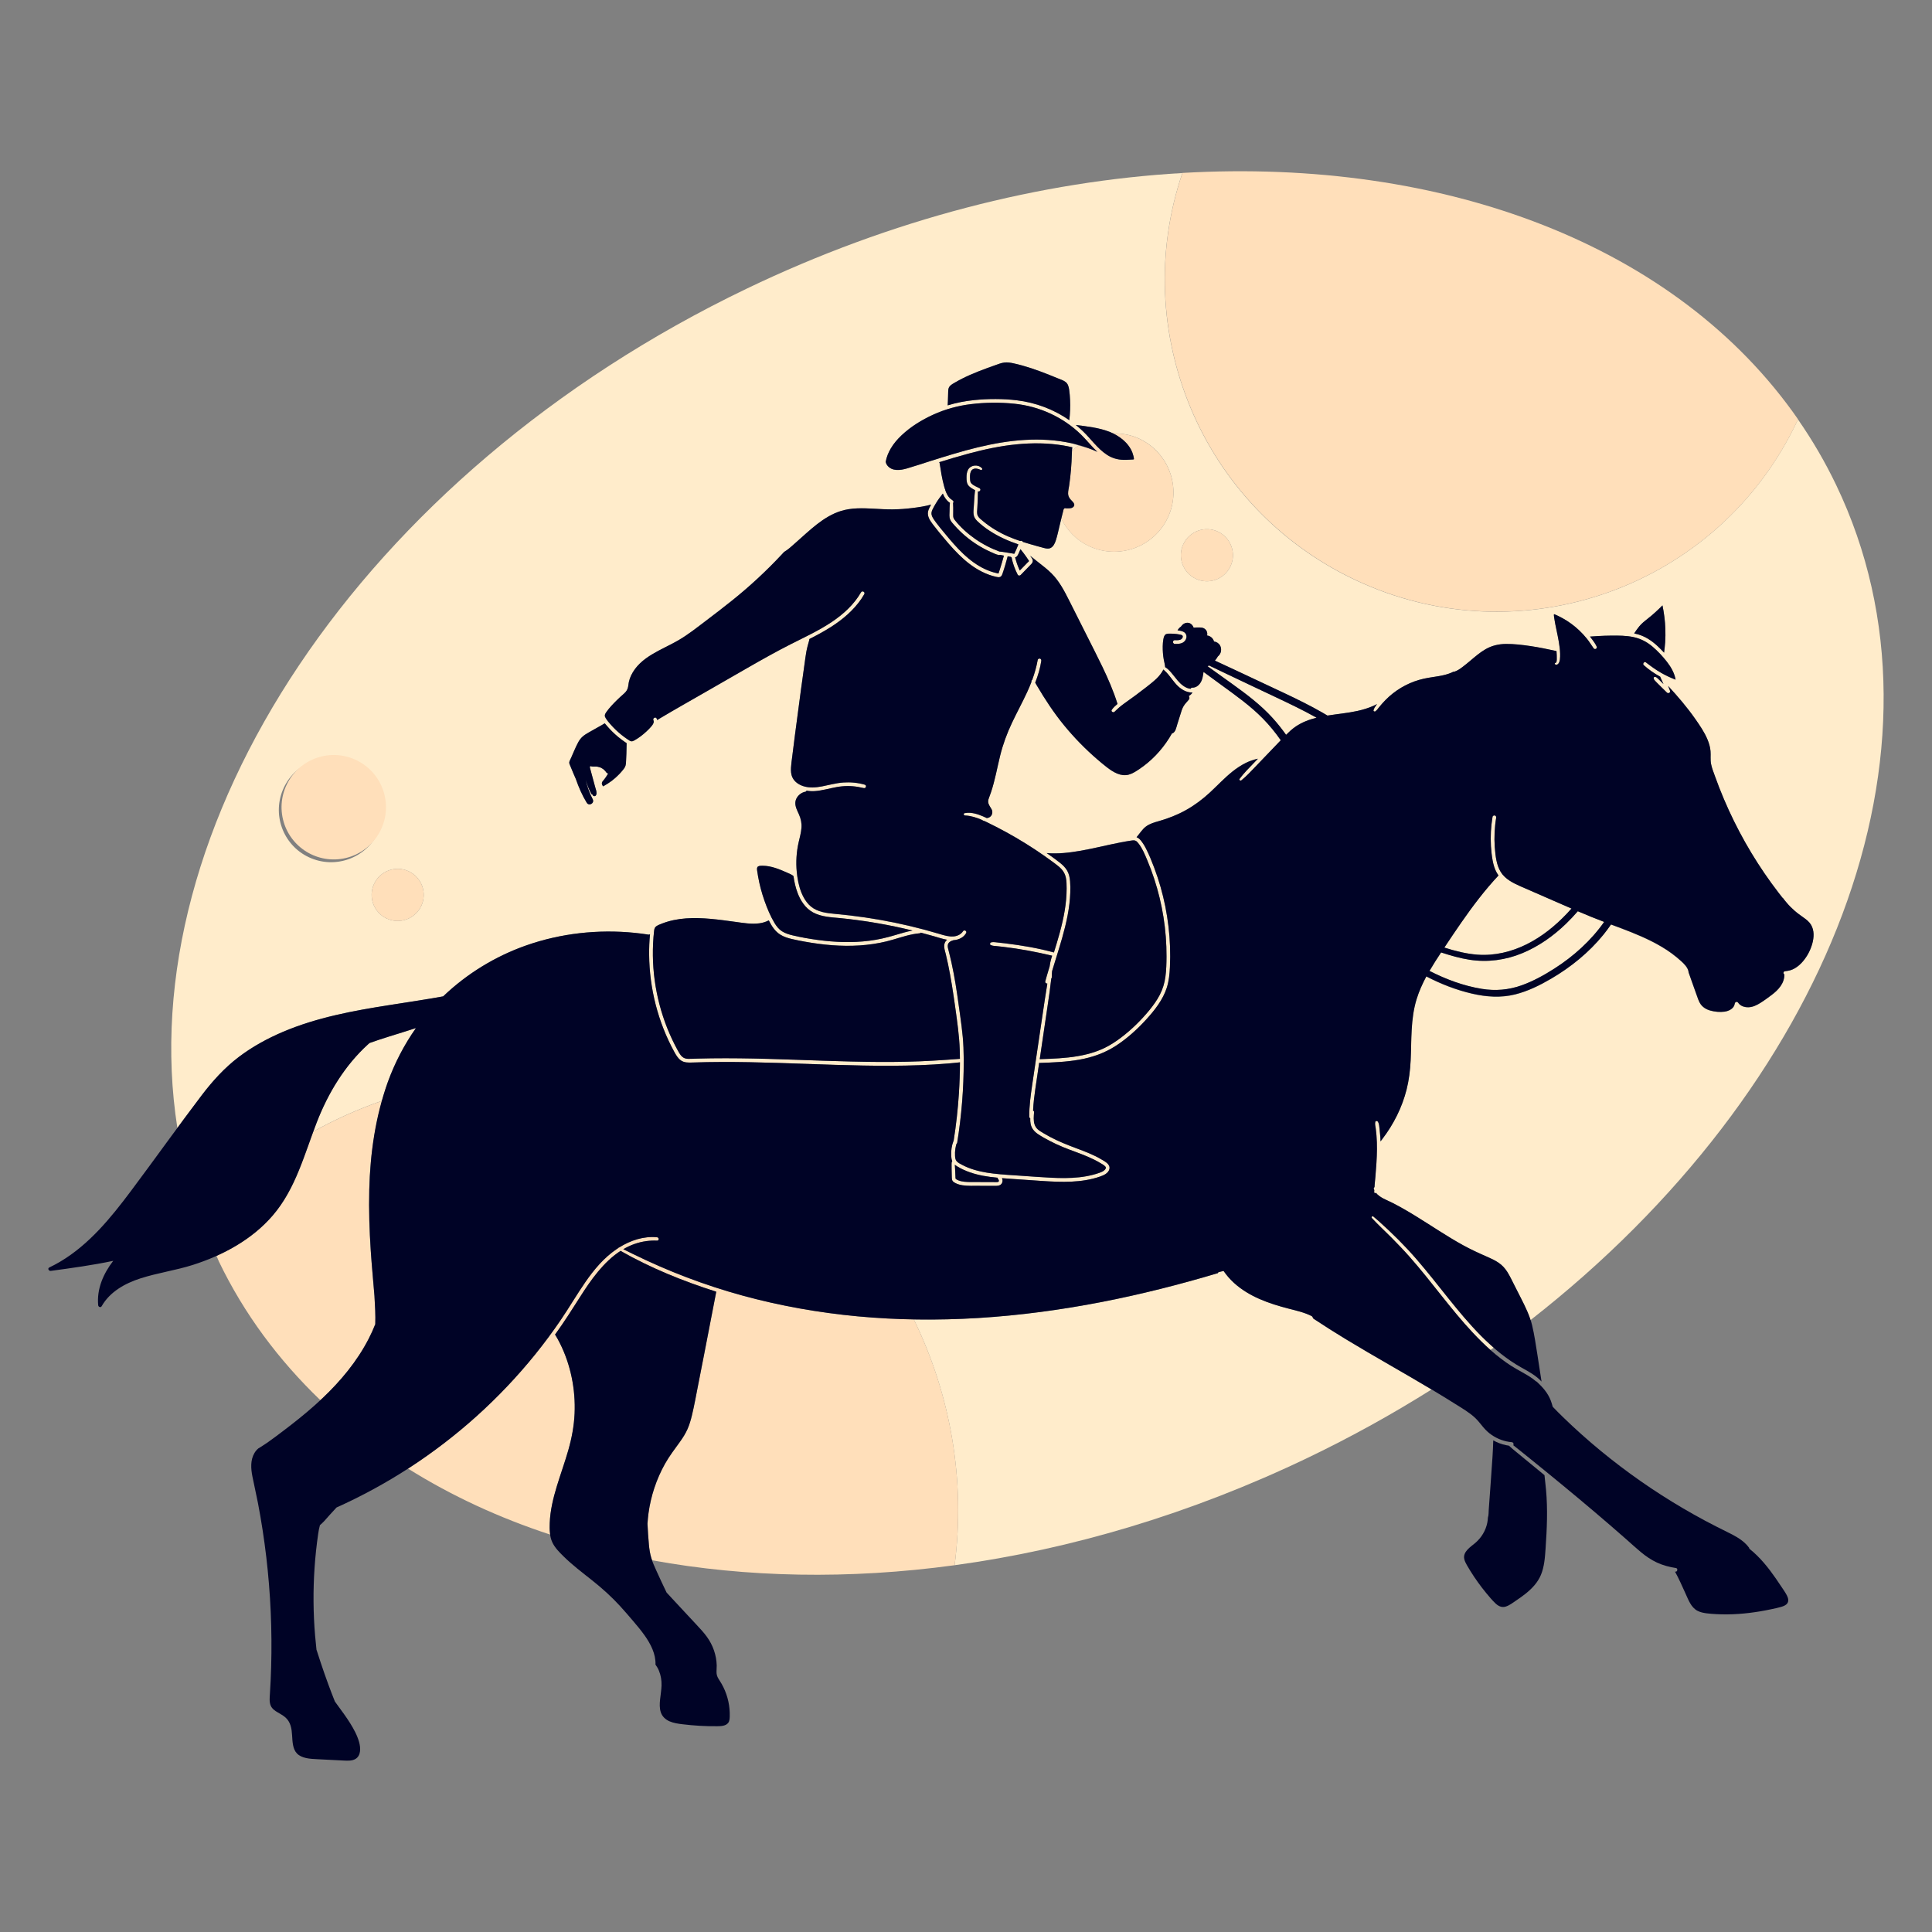<?xml version="1.0" encoding="utf-8"?>
<!-- Generator: Adobe Illustrator 25.4.1, SVG Export Plug-In . SVG Version: 6.00 Build 0)  -->
<svg version="1.1" xmlns="http://www.w3.org/2000/svg" xmlns:xlink="http://www.w3.org/1999/xlink" x="0px" y="0px"
	 viewBox="22.366 337.079 100 100" enable-background="new 22.366 337.079 100 100" xml:space="preserve">
<rect x="22.366" y="337.079" width="100" height="100" fill="#808080" stroke="none"/>
<g id="background">
	<g>
		<path fill="#FFECCB" d="M43.893,390.292c-0.468,0.154-0.938,0.296-1.401,0.441c-0.334,0.105-0.668,0.214-0.999,0.332
			c-0.027,0.024-0.055,0.047-0.082,0.072c-1.207,1.099-2.063,2.521-2.651,4.032c-0.062,0.158-0.12,0.318-0.179,0.478
			c1.139-0.636,2.331-1.164,3.559-1.593c0.092-0.323,0.181-0.647,0.295-0.964C42.798,392.093,43.286,391.152,43.893,390.292z"/>
		<path fill="#FFECCB" d="M94.288,407.728c-0.755-0.437-1.511-0.874-2.257-1.327c-0.569-0.345-1.131-0.702-1.686-1.07
			c-0.017-0.042-0.044-0.084-0.075-0.123c-0.378-0.197-0.811-0.291-1.219-0.397c-1.006-0.26-2.031-0.615-2.813-1.326
			c-0.203-0.184-0.385-0.392-0.539-0.619c-0.086,0.018-0.171,0.036-0.255,0.06c-0.024,0.007-0.041,0.028-0.045,0.052
			c-1.973,0.589-3.97,1.095-5.991,1.489c-2.118,0.412-4.262,0.701-6.417,0.833c-1.107,0.068-2.217,0.09-3.326,0.071
			c1.903,3.901,2.683,8.321,2.112,12.723c6.013-0.82,12.231-2.656,18.302-5.571c2.233-1.072,4.362-2.254,6.383-3.524
			C95.741,408.568,95.014,408.148,94.288,407.728z"/>
		<path fill="#FFECCB" d="M85.857,371.962c-0.305-0.146-0.61-0.292-0.916-0.438c-0.023,0.014-0.046,0.028-0.069,0.042
			c0.426,0.304,0.851,0.609,1.276,0.915c0.742,0.533,1.474,1.083,2.089,1.763c0.249,0.275,0.48,0.567,0.695,0.869
			c0.152-0.153,0.31-0.3,0.488-0.422c0.335-0.229,0.705-0.368,1.09-0.463c-0.7-0.393-1.429-0.739-2.15-1.08
			C87.526,372.753,86.69,372.361,85.857,371.962z"/>
		<path fill="#FFECCB" d="M32.805,393.771c0.564-0.74,1.179-1.421,1.922-1.985c0.699-0.53,1.474-0.954,2.28-1.297
			c1.756-0.746,3.637-1.093,5.512-1.387c0.929-0.146,1.859-0.282,2.784-0.451c1.223-1.171,2.697-2.075,4.295-2.636
			c1.796-0.631,3.729-0.843,5.622-0.652c0.238,0.024,0.475,0.055,0.711,0.092c0.032,0.005,0.059-0.005,0.079-0.021
			c-0.036,0.352-0.048,0.709-0.045,1.062c0.007,0.872,0.123,1.745,0.34,2.59c0.218,0.844,0.539,1.663,0.957,2.429
			c0.09,0.164,0.185,0.334,0.34,0.446c0.18,0.13,0.399,0.12,0.61,0.113c0.496-0.017,0.992-0.026,1.488-0.027
			c1.955-0.007,3.908,0.087,5.862,0.147c1.958,0.059,3.927,0.093,5.881-0.069c0.203-0.017,0.406-0.037,0.609-0.06
			c0,0.539-0.02,1.078-0.054,1.614c-0.052,0.817-0.143,1.632-0.271,2.441c-0.003,0.005-0.007,0.008-0.009,0.014
			c-0.094,0.242-0.132,0.507-0.118,0.766c0.005,0.096,0.017,0.193,0.053,0.282c-0.039,0.051-0.033,0.115-0.034,0.178
			c0,0.08,0.001,0.159,0.002,0.238c0.002,0.147,0.006,0.294,0.01,0.441c0.002,0.063,0.008,0.124,0.048,0.175
			c0.038,0.048,0.096,0.08,0.15,0.107c0.116,0.057,0.241,0.091,0.368,0.109c0.27,0.038,0.546,0.026,0.818,0.026
			c0.306,0.001,0.612,0.007,0.918,0.003c0.134-0.002,0.264-0.043,0.31-0.181c0.023-0.069,0.018-0.153-0.016-0.218
			c0.155,0.013,0.309,0.024,0.464,0.035c0.541,0.037,1.081,0.076,1.622,0.111c0.998,0.065,2.036,0.103,2.995-0.23
			c0.188-0.065,0.43-0.171,0.48-0.389c0.056-0.243-0.218-0.38-0.39-0.483c-0.412-0.248-0.864-0.419-1.313-0.587
			c-0.472-0.176-0.938-0.36-1.383-0.599c-0.113-0.061-0.224-0.124-0.334-0.189c-0.097-0.058-0.198-0.115-0.283-0.19
			c-0.169-0.149-0.214-0.352-0.214-0.57c0-0.11,0.01-0.221,0.018-0.33c0.003-0.037-0.021-0.061-0.051-0.071
			c0.016-0.38,0.062-0.758,0.117-1.134c0.065-0.449,0.132-0.897,0.198-1.345c0.011,0.004,0.024,0.007,0.039,0.007
			c0.684-0.023,1.372-0.049,2.047-0.17c0.669-0.119,1.31-0.344,1.881-0.715c0.578-0.375,1.101-0.846,1.565-1.354
			c0.443-0.486,0.873-1.026,1.075-1.66c0.11-0.344,0.144-0.707,0.161-1.066c0.017-0.349,0.018-0.699,0.006-1.049
			c-0.025-0.699-0.108-1.397-0.245-2.083c-0.137-0.685-0.33-1.359-0.577-2.012c-0.125-0.332-0.259-0.664-0.42-0.98
			c-0.076-0.15-0.164-0.293-0.27-0.424c-0.064-0.079-0.137-0.136-0.222-0.169c0.161-0.187,0.29-0.408,0.49-0.557
			c0.195-0.145,0.433-0.211,0.664-0.277c0.487-0.138,0.956-0.323,1.399-0.569c0.45-0.251,0.863-0.56,1.241-0.91
			c0.393-0.363,0.758-0.759,1.177-1.093c0.214-0.17,0.444-0.322,0.689-0.443c0.198-0.098,0.408-0.167,0.623-0.216
			c-0.062,0.065-0.124,0.13-0.186,0.194c-0.264,0.275-0.537,0.544-0.765,0.85c-0.045,0.06,0.047,0.114,0.096,0.074
			c0.264-0.214,0.494-0.465,0.729-0.709c0.235-0.245,0.47-0.489,0.704-0.734c0.201-0.21,0.402-0.419,0.603-0.629
			c-0.278-0.397-0.583-0.773-0.924-1.121c-0.644-0.658-1.398-1.191-2.139-1.731c-0.312-0.227-0.623-0.456-0.934-0.684
			c-0.009,0.044-0.014,0.089-0.021,0.133c-0.016,0.107-0.039,0.215-0.08,0.315c-0.082,0.198-0.255,0.372-0.482,0.367
			c-0.046-0.001-0.075,0.025-0.086,0.058c-0.269-0.024-0.501-0.23-0.673-0.43c-0.113-0.132-0.213-0.273-0.327-0.404
			c-0.095-0.109-0.199-0.218-0.325-0.292c0.004-0.008,0.006-0.017,0.005-0.028c-0.013-0.119-0.047-0.235-0.069-0.353
			c-0.021-0.116-0.036-0.232-0.044-0.349c-0.016-0.23-0.018-0.468,0.019-0.695c0.013-0.079,0.032-0.168,0.085-0.232
			c0.062-0.076,0.165-0.07,0.255-0.072c0.123-0.002,0.247,0.006,0.369,0.022c0.051,0.007,0.102,0.015,0.153,0.026
			c0.042,0.009,0.098,0.019,0.128,0.053c0.048,0.055-0.003,0.144-0.051,0.181c-0.092,0.071-0.234,0.06-0.343,0.056
			c-0.125-0.004-0.125,0.19,0,0.194c0.139,0.004,0.284,0.002,0.41-0.065c0.096-0.051,0.171-0.15,0.189-0.258
			c0.02-0.12-0.029-0.234-0.136-0.295c-0.093-0.054-0.212-0.071-0.324-0.081c0.025-0.039,0.049-0.081,0.076-0.11
			c0.032-0.035,0.069-0.064,0.107-0.09c0.001-0.002,0.001-0.004,0.002-0.005c0.128-0.199,0.398-0.271,0.567-0.08
			c0.037,0.042,0.063,0.092,0.083,0.144c0.065-0.013,0.133-0.01,0.198-0.01c0.081-0.001,0.162-0.005,0.241,0.011
			c0.172,0.035,0.287,0.189,0.264,0.363c-0.002,0.014-0.005,0.027-0.008,0.04c0.073,0.009,0.146,0.037,0.211,0.088
			c0.077,0.06,0.125,0.138,0.148,0.223c0.126,0.016,0.247,0.088,0.314,0.21c0.073,0.134,0.072,0.303-0.005,0.435
			c-0.028,0.048-0.067,0.095-0.113,0.133c-0.042,0.075-0.092,0.146-0.149,0.212c0.375,0.174,0.75,0.347,1.124,0.523
			c0.818,0.384,1.637,0.767,2.454,1.153c0.673,0.318,1.342,0.646,1.988,1.016c0.087,0.05,0.174,0.101,0.26,0.153
			c0.517-0.083,1.045-0.128,1.544-0.238c0.297-0.065,0.589-0.154,0.866-0.28c0.052-0.024,0.105-0.05,0.157-0.077
			c-0.013,0.017-0.027,0.035-0.039,0.052c-0.029,0.04-0.059,0.081-0.085,0.124c-0.026,0.042-0.04,0.09-0.058,0.137
			c-0.022,0.058,0.06,0.096,0.1,0.058c0.029-0.028,0.062-0.053,0.088-0.084c0.029-0.036,0.057-0.074,0.086-0.11
			c0.053-0.066,0.108-0.13,0.164-0.194c0.114-0.13,0.235-0.254,0.364-0.369c0.254-0.228,0.537-0.422,0.839-0.579
			c0.305-0.158,0.631-0.276,0.966-0.35c0.328-0.072,0.663-0.101,0.99-0.175c0.182-0.041,0.369-0.098,0.537-0.185
			c0.012,0.004,0.024,0.006,0.038,0.002c0.159-0.045,0.301-0.148,0.432-0.246c0.136-0.102,0.267-0.21,0.396-0.319
			c0.254-0.214,0.507-0.434,0.796-0.601c0.325-0.188,0.678-0.269,1.053-0.273c0.42-0.004,0.844,0.048,1.259,0.108
			c0.457,0.067,0.908,0.162,1.36,0.26c0.001,0.013,0.003,0.026,0.004,0.04c0.009,0.116,0.012,0.232,0.011,0.348
			c-0.001,0.047,0.01,0.214-0.065,0.224c-0.036,0.005-0.061,0.055-0.021,0.076c0.156,0.078,0.234-0.125,0.247-0.243
			c0.024-0.205,0.013-0.414-0.011-0.618c-0.048-0.419-0.152-0.828-0.231-1.241c-0.019-0.1-0.037-0.201-0.052-0.302
			c-0.006-0.043-0.014-0.086-0.016-0.129c-0.001-0.017,0-0.033,0.002-0.05c0-0.004,0.004-0.01,0.006-0.015
			c0.001,0,0.002,0,0.003,0.001c0.006,0.005,0.032,0.011,0.038,0.014c0.016,0.006,0.032,0.013,0.048,0.02
			c0.044,0.019,0.087,0.039,0.131,0.06c0.078,0.037,0.154,0.077,0.23,0.119c0.308,0.172,0.594,0.381,0.851,0.624
			c0.144,0.136,0.279,0.282,0.403,0.436c0.126,0.156,0.226,0.328,0.343,0.49c0.068,0.095,0.207,0.015,0.157-0.092
			c-0.077-0.164-0.192-0.314-0.302-0.457c-0.014-0.018-0.03-0.036-0.044-0.054c0.15-0.007,0.299-0.021,0.448-0.029
			c0.212-0.012,0.425-0.019,0.638-0.021c0.392-0.004,0.791-0.005,1.175,0.078c0.369,0.08,0.695,0.25,0.982,0.495
			c0.272,0.232,0.524,0.501,0.743,0.783c0.211,0.272,0.391,0.583,0.447,0.924c-0.255-0.097-0.502-0.213-0.739-0.348
			c-0.282-0.161-0.543-0.35-0.799-0.548c-0.082-0.063-0.186,0.074-0.11,0.143c0.257,0.232,0.547,0.431,0.853,0.6
			c0.018,0.052,0.044,0.102,0.066,0.152c0.031,0.07,0.064,0.14,0.095,0.21c0.002,0.005,0.004,0.01,0.006,0.015
			c-0.015-0.014-0.029-0.029-0.044-0.043c-0.058-0.057-0.116-0.115-0.175-0.172c-0.031-0.031-0.063-0.06-0.096-0.089
			c-0.039-0.033-0.066-0.056-0.117-0.063c-0.048-0.007-0.081,0.026-0.074,0.074c0.007,0.051,0.031,0.078,0.064,0.117
			c0.029,0.033,0.059,0.064,0.09,0.095c0.058,0.058,0.116,0.115,0.173,0.173c0.12,0.119,0.24,0.237,0.361,0.355
			c0.064,0.062,0.191,0,0.158-0.092c-0.031-0.086-0.064-0.17-0.099-0.255c0.501,0.542,0.981,1.101,1.405,1.708
			c0.238,0.34,0.477,0.69,0.637,1.074c0.078,0.187,0.136,0.386,0.153,0.589c0.019,0.223-0.016,0.446,0.028,0.667
			c0.042,0.215,0.126,0.423,0.2,0.628c0.071,0.199,0.145,0.397,0.222,0.594c0.153,0.391,0.317,0.778,0.492,1.161
			c0.349,0.762,0.741,1.504,1.173,2.222c0.433,0.718,0.906,1.411,1.418,2.074c0.064,0.083,0.129,0.166,0.194,0.248
			c0.007,0.008,0.016,0.014,0.025,0.018c0.059,0.084,0.128,0.163,0.189,0.236c0.123,0.147,0.259,0.283,0.403,0.409
			c0.148,0.13,0.307,0.244,0.468,0.358c0.149,0.105,0.296,0.219,0.391,0.378c0.175,0.295,0.152,0.662,0.063,0.982
			c-0.091,0.329-0.257,0.647-0.478,0.908c-0.122,0.144-0.263,0.273-0.427,0.367c-0.076,0.043-0.155,0.078-0.239,0.103
			c-0.093,0.027-0.188,0.035-0.283,0.051c-0.044,0.007-0.069,0.058-0.064,0.098c0.004,0.03,0.021,0.05,0.045,0.063
			c0.012,0.46-0.313,0.808-0.664,1.07c-0.19,0.142-0.382,0.285-0.583,0.41c-0.185,0.115-0.391,0.215-0.613,0.22
			c-0.198,0.004-0.413-0.061-0.528-0.232c-0.057-0.085-0.167-0.045-0.18,0.049c-0.033,0.248-0.299,0.378-0.519,0.41
			c-0.239,0.034-0.504,0.01-0.736-0.054c-0.23-0.064-0.432-0.187-0.55-0.399c-0.066-0.119-0.108-0.249-0.154-0.376l-0.154-0.432
			c-0.059-0.167-0.119-0.333-0.178-0.5c-0.034-0.095-0.066-0.191-0.101-0.287c0.003-0.011,0.003-0.023,0-0.037
			c-0.049-0.212-0.217-0.379-0.372-0.521c-0.154-0.142-0.317-0.274-0.485-0.399c-0.336-0.249-0.7-0.46-1.074-0.647
			c-0.671-0.337-1.376-0.598-2.079-0.858c-0.126,0.184-0.259,0.362-0.399,0.535c-0.746,0.916-1.683,1.676-2.701,2.271
			c-0.583,0.341-1.205,0.649-1.863,0.813c-0.74,0.184-1.493,0.13-2.23-0.04c-0.832-0.193-1.617-0.502-2.366-0.89
			c-0.202,0.377-0.379,0.769-0.505,1.178c-0.157,0.509-0.223,1.041-0.254,1.571c-0.031,0.535-0.027,1.071-0.054,1.606
			c-0.026,0.507-0.086,1.008-0.21,1.501c-0.235,0.929-0.668,1.789-1.248,2.551c-0.034,0.044-0.067,0.088-0.101,0.132
			c-0.003-0.072-0.004-0.144-0.009-0.216c-0.009-0.136-0.022-0.273-0.039-0.408c-0.016-0.127-0.017-0.287-0.089-0.397
			c-0.033-0.05-0.12-0.048-0.135,0.018c-0.025,0.112,0.011,0.232,0.026,0.344c0.015,0.116,0.027,0.233,0.037,0.35
			c0.019,0.238,0.026,0.476,0.024,0.715c-0.003,0.476-0.04,0.949-0.08,1.423c-0.011,0.129-0.024,0.258-0.037,0.387
			c-0.005,0.052-0.008,0.104-0.01,0.156c-0.028,0.015-0.048,0.044-0.037,0.08c0.008,0.025,0.017,0.048,0.027,0.071
			c-0.002,0.034-0.003,0.068-0.006,0.103c-0.005,0.049,0.064,0.067,0.093,0.038c0.2,0.252,0.565,0.373,0.84,0.512
			c0.424,0.215,0.834,0.455,1.239,0.704c0.81,0.498,1.596,1.036,2.43,1.494c0.41,0.225,0.831,0.418,1.259,0.604
			c0.199,0.087,0.397,0.18,0.577,0.302c0.187,0.128,0.337,0.291,0.457,0.483c0.129,0.207,0.233,0.429,0.343,0.646
			c0.119,0.234,0.238,0.469,0.357,0.703c0.189,0.371,0.359,0.746,0.487,1.14c15.401-12.019,22.39-29.579,15.83-43.241
			c-0.572-1.192-1.232-2.322-1.974-3.388c-0.016,0.037-0.033,0.073-0.051,0.109c-4.055,8.581-14.299,12.25-22.88,8.195
			c-7.98-3.771-11.711-12.895-8.933-21.057c0.847-0.049,1.688-0.077,2.523-0.085c-0.834,0.008-1.676,0.036-2.523,0.085
			c-7.298,0.422-15.035,2.377-22.548,5.984c-20.054,9.63-31.917,27.873-29.469,43.447C31.967,394.895,32.381,394.329,32.805,393.771
			z M107.218,369.494c0.125-0.147,0.272-0.269,0.425-0.386c0.276-0.213,0.527-0.448,0.772-0.694c0.083,0.398,0.135,0.803,0.15,1.21
			c0.008,0.233,0.005,0.466-0.009,0.698c-0.011,0.181-0.037,0.359-0.057,0.539c-0.11-0.119-0.224-0.235-0.342-0.344
			c-0.289-0.267-0.615-0.487-0.996-0.6c-0.069-0.021-0.14-0.037-0.21-0.052C107.036,369.739,107.119,369.611,107.218,369.494z
			 M83.616,365.241c0.318-0.673,1.122-0.961,1.795-0.643c0.673,0.318,0.961,1.122,0.643,1.795c-0.318,0.673-1.122,0.961-1.795,0.643
			C83.586,366.718,83.298,365.914,83.616,365.241z M69.297,392.034c-0.96,0.021-1.92,0.011-2.879-0.011
			c-1.923-0.045-3.844-0.144-5.767-0.166c-0.486-0.006-0.971-0.006-1.457,0c-0.232,0.003-0.464,0.008-0.696,0.014
			c-0.116,0.003-0.232,0.007-0.348,0.011c-0.113,0.004-0.235,0.012-0.343-0.029c-0.178-0.067-0.277-0.254-0.363-0.411
			c-0.102-0.185-0.198-0.374-0.288-0.565c-0.183-0.387-0.341-0.786-0.474-1.194c-0.266-0.813-0.434-1.658-0.496-2.512
			c-0.031-0.422-0.036-0.845-0.015-1.267c0.01-0.215,0.026-0.432,0.052-0.646c0.012-0.101,0.032-0.182,0.12-0.241
			c0.088-0.059,0.195-0.098,0.293-0.137c0.797-0.31,1.667-0.317,2.508-0.242c0.428,0.038,0.854,0.098,1.28,0.156
			c0.411,0.056,0.831,0.131,1.246,0.075c0.171-0.023,0.336-0.073,0.488-0.153c0.144,0.288,0.32,0.565,0.595,0.738
			c0.181,0.114,0.39,0.178,0.596,0.227c0.225,0.053,0.452,0.097,0.679,0.138c0.931,0.168,1.882,0.257,2.828,0.195
			c0.47-0.031,0.939-0.098,1.397-0.21c0.458-0.112,0.901-0.28,1.364-0.37c0.114-0.022,0.229-0.038,0.345-0.048
			c0.029-0.002,0.052-0.016,0.067-0.034c0.231,0.061,0.462,0.124,0.692,0.19c0.21,0.061,0.439,0.14,0.668,0.179
			c-0.067,0.054-0.118,0.125-0.14,0.22c-0.04,0.173,0.029,0.355,0.07,0.522c0.043,0.176,0.083,0.354,0.12,0.532
			c0.152,0.727,0.263,1.463,0.366,2.198c0.104,0.746,0.214,1.492,0.238,2.245c0.005,0.149,0.007,0.298,0.008,0.447
			C71.134,391.954,70.217,392.014,69.297,392.034z M61.607,381.925c0.071-0.041,0.168-0.036,0.247-0.035
			c0.108,0.001,0.216,0.013,0.323,0.033c0.21,0.04,0.414,0.108,0.612,0.188c0.103,0.041,0.204,0.086,0.305,0.131
			c0.087,0.039,0.177,0.074,0.259,0.123c0.029,0.017,0.06,0.037,0.084,0.063c0.039,0.293,0.105,0.582,0.207,0.856
			c0.155,0.414,0.407,0.804,0.803,1.021c0.438,0.239,0.956,0.25,1.441,0.299c1.087,0.11,2.167,0.286,3.233,0.527
			c0.159,0.036,0.317,0.074,0.475,0.112c-0.316,0.06-0.625,0.155-0.933,0.247c-0.425,0.127-0.857,0.227-1.298,0.282
			c-0.883,0.112-1.782,0.079-2.663-0.04c-0.44-0.06-0.881-0.135-1.312-0.239c-0.191-0.046-0.382-0.104-0.549-0.211
			c-0.164-0.105-0.286-0.26-0.385-0.425c-0.216-0.359-0.38-0.757-0.52-1.152c-0.144-0.408-0.255-0.827-0.332-1.252
			c-0.019-0.103-0.037-0.207-0.05-0.311C61.546,382.067,61.532,381.969,61.607,381.925z M74.044,398.246
			c-0.027,0.022-0.075,0.019-0.108,0.019c-0.067,0.001-0.135,0-0.202-0.001c-0.255-0.001-0.51-0.002-0.765-0.003
			c-0.227-0.001-0.457,0.008-0.684-0.015c-0.105-0.011-0.21-0.032-0.308-0.07c-0.042-0.016-0.083-0.037-0.121-0.061
			c-0.045-0.029-0.035-0.075-0.037-0.126c-0.006-0.139-0.012-0.278-0.019-0.417c-0.004-0.07-0.008-0.14-0.013-0.209
			c0.043,0.037,0.091,0.068,0.14,0.098c0.406,0.245,0.866,0.39,1.33,0.477c0.247,0.046,0.497,0.078,0.747,0.102
			c-0.003,0.023,0.003,0.049,0.025,0.072C74.064,398.145,74.09,398.209,74.044,398.246z M81.281,380.719
			c0.209,0.258,0.339,0.58,0.466,0.884c0.266,0.63,0.479,1.282,0.639,1.946c0.16,0.663,0.268,1.339,0.32,2.02
			c0.026,0.341,0.038,0.683,0.037,1.024c-0.002,0.346-0.009,0.695-0.056,1.038c-0.045,0.333-0.141,0.652-0.297,0.949
			c-0.149,0.283-0.337,0.544-0.539,0.791c-0.427,0.52-0.914,0.997-1.45,1.405c-0.268,0.204-0.552,0.391-0.855,0.539
			c-0.293,0.144-0.603,0.25-0.919,0.329c-0.634,0.159-1.288,0.209-1.939,0.238c-0.165,0.007-0.331,0.013-0.496,0.018
			c-0.004,0-0.007,0.002-0.011,0.003c0.14-0.948,0.28-1.896,0.419-2.844c0.066-0.445,0.132-0.89,0.179-1.338
			c0.014-0.007,0.024-0.021,0.024-0.044c-0.001-0.109,0.006-0.221,0.017-0.333c0.172-0.577,0.361-1.15,0.525-1.73
			c0.216-0.764,0.391-1.547,0.416-2.343c0.006-0.194,0.006-0.39-0.011-0.583c-0.017-0.192-0.056-0.384-0.154-0.552
			c-0.09-0.154-0.221-0.281-0.359-0.392c-0.152-0.123-0.311-0.237-0.47-0.351c-0.075-0.054-0.152-0.107-0.229-0.16
			c0.587,0.05,1.182-0.02,1.76-0.121c0.696-0.122,1.382-0.299,2.076-0.433c0.173-0.033,0.346-0.064,0.52-0.09
			c0.07-0.011,0.148-0.024,0.218-0.005C81.186,380.604,81.236,380.663,81.281,380.719z M71.436,357.629
			c0.002-0.083,0.004-0.166,0.007-0.249c0.002-0.071,0.004-0.144,0.027-0.212c0.044-0.129,0.174-0.2,0.284-0.266
			c0.134-0.079,0.271-0.153,0.41-0.224c0.557-0.283,1.145-0.494,1.733-0.703c0.145-0.052,0.292-0.109,0.445-0.13
			c0.163-0.022,0.326,0.006,0.485,0.04c0.317,0.069,0.629,0.159,0.937,0.261c0.308,0.102,0.612,0.217,0.914,0.337
			c0.151,0.06,0.302,0.121,0.452,0.183c0.131,0.053,0.278,0.099,0.392,0.186c0.125,0.096,0.162,0.25,0.183,0.399
			c0.026,0.178,0.04,0.359,0.048,0.538c0.016,0.346,0.001,0.693-0.04,1.038c-0.803-0.557-1.738-0.91-2.713-1.028
			c-0.726-0.087-1.475-0.084-2.202-0.012c-0.469,0.047-0.93,0.137-1.379,0.273C71.428,357.917,71.432,357.773,71.436,357.629z
			 M68.471,360.296c0.151-0.26,0.349-0.486,0.567-0.692c0.471-0.445,1.043-0.794,1.631-1.062c0.618-0.281,1.28-0.463,1.953-0.545
			c0.742-0.09,1.509-0.097,2.253-0.021c1.286,0.132,2.509,0.687,3.438,1.589c0.098,0.095,0.19,0.199,0.283,0.301
			c0.06-0.032,0.122-0.059,0.184-0.086c-0.12-0.133-0.241-0.265-0.369-0.388c-0.117-0.111-0.238-0.217-0.363-0.318
			c0.586,0.079,1.181,0.137,1.736,0.352c0.059,0.023,0.116,0.056,0.175,0.084c0.465-0.012,0.939,0.069,1.388,0.281
			c1.532,0.724,2.187,2.553,1.463,4.086s-2.553,2.187-4.086,1.463c-0.649-0.307-1.129-0.818-1.425-1.415
			c-0.028,0.117-0.058,0.233-0.086,0.349c-0.061,0.249-0.112,0.504-0.189,0.749c-0.05,0.158-0.127,0.348-0.288,0.422
			c-0.105,0.048-0.223,0.025-0.331-0.002c-0.126-0.032-0.251-0.068-0.376-0.102c-0.24-0.066-0.48-0.135-0.718-0.212
			c-0.019-0.05-0.087-0.073-0.139-0.047c-0.206-0.069-0.411-0.144-0.61-0.23c-0.47-0.203-0.914-0.466-1.308-0.794
			c-0.096-0.08-0.216-0.165-0.274-0.279c-0.063-0.124-0.032-0.289-0.025-0.423c0.014-0.282,0.032-0.564,0.03-0.846
			c0.005,0.001,0.01,0.004,0.016,0.005c0.096,0.024,0.159-0.113,0.069-0.163c-0.142-0.078-0.32-0.134-0.43-0.259
			c-0.05-0.057-0.057-0.132-0.061-0.205c-0.004-0.071-0.006-0.143-0.002-0.214c0.008-0.124,0.044-0.262,0.167-0.317
			c0.122-0.055,0.27-0.008,0.384,0.045c0.055,0.026,0.109-0.038,0.066-0.085c-0.193-0.213-0.567-0.184-0.714,0.066
			c-0.072,0.121-0.085,0.269-0.085,0.407c0,0.158,0.005,0.32,0.118,0.442c0.06,0.065,0.14,0.115,0.216,0.16
			c0.035,0.021,0.072,0.041,0.109,0.06c-0.035,0.281-0.05,0.564-0.067,0.846c-0.009,0.144-0.031,0.293-0.005,0.436
			c0.022,0.125,0.095,0.228,0.185,0.315c0.388,0.374,0.865,0.672,1.352,0.899c0.253,0.118,0.513,0.219,0.777,0.309
			c-0.032,0.083-0.065,0.165-0.101,0.247c-0.027,0.06-0.055,0.12-0.083,0.18c-0.008,0.016-0.017,0.046-0.031,0.06
			c-0.001,0,0-0.001-0.002-0.001c-0.016,0-0.036-0.007-0.052-0.009c-0.131-0.024-0.262-0.046-0.393-0.065
			c-0.105-0.015-0.214-0.038-0.322-0.042c-0.098-0.047-0.204-0.079-0.303-0.122c-0.113-0.049-0.224-0.102-0.333-0.158
			c-0.215-0.111-0.423-0.237-0.622-0.376c-0.392-0.274-0.762-0.606-1.057-0.983c-0.044-0.056-0.07-0.112-0.074-0.184
			c-0.004-0.075,0-0.151,0-0.226c0-0.155,0.003-0.311-0.009-0.466c0.029-0.03,0.037-0.077-0.001-0.114
			c-0.053-0.053-0.122-0.085-0.174-0.139c-0.051-0.053-0.092-0.115-0.128-0.18c-0.04-0.073-0.072-0.15-0.099-0.229
			c0.002-0.023-0.005-0.044-0.019-0.06c-0.016-0.051-0.031-0.103-0.045-0.154c-0.053-0.196-0.098-0.395-0.133-0.595
			c-0.035-0.199-0.059-0.401-0.098-0.599c-0.003-0.018-0.013-0.029-0.024-0.037c0.503-0.156,1.006-0.308,1.515-0.445
			c0.82-0.22,1.654-0.4,2.5-0.482c0.806-0.078,1.625-0.074,2.424,0.061c0.153,0.026,0.305,0.058,0.456,0.093
			c-0.015,0.062-0.012,0.128-0.014,0.193c0.104-0.106,0.214-0.201,0.33-0.29c-0.128-0.035-0.25-0.089-0.38-0.118
			c-0.783-0.17-1.591-0.213-2.39-0.167c-0.823,0.048-1.637,0.191-2.437,0.384c-0.826,0.199-1.638,0.451-2.448,0.708
			c-0.407,0.129-0.812,0.266-1.222,0.385c-0.335,0.098-0.769,0.159-1.014-0.156c-0.043-0.055-0.073-0.122-0.083-0.191
			C68.251,360.738,68.349,360.506,68.471,360.296z M75.624,366.12c-0.011,0.027-0.053,0.056-0.073,0.076
			c-0.053,0.054-0.105,0.108-0.158,0.162c-0.081,0.084-0.163,0.167-0.244,0.251c-0.057-0.123-0.109-0.248-0.152-0.377
			c-0.028-0.084-0.052-0.168-0.076-0.254c-0.004-0.016-0.009-0.033-0.014-0.05c0.126-0.027,0.175-0.194,0.222-0.297
			c0.019-0.042,0.037-0.085,0.055-0.128c0.011,0.013,0.022,0.026,0.032,0.039c0.046,0.057,0.092,0.116,0.136,0.175
			c0.089,0.119,0.177,0.241,0.257,0.367C75.621,366.102,75.629,366.107,75.624,366.12z M71.541,363.959
			c0.047,0.123,0.149,0.224,0.235,0.321c0.084,0.095,0.171,0.186,0.261,0.274c0.364,0.356,0.778,0.663,1.226,0.906
			c0.126,0.068,0.254,0.131,0.384,0.189c0.131,0.058,0.273,0.132,0.414,0.159c0.023,0.004,0.044,0,0.062-0.01
			c0.068,0.017,0.137,0.029,0.206,0.041c-0.066,0.245-0.138,0.489-0.215,0.731c-0.019,0.058-0.044,0.118-0.058,0.177
			c0,0.002-0.006,0.011-0.007,0.015c-0.002,0-0.005,0-0.006,0.001c-0.027,0.003-0.065-0.013-0.092-0.019
			c-0.106-0.024-0.211-0.054-0.314-0.09c-0.416-0.146-0.798-0.385-1.137-0.665c-0.369-0.306-0.692-0.661-1.002-1.025
			c-0.157-0.185-0.312-0.372-0.465-0.56c-0.077-0.094-0.152-0.189-0.223-0.288c-0.07-0.096-0.145-0.195-0.195-0.304
			c-0.054-0.118-0.045-0.227,0.01-0.343c0.054-0.116,0.117-0.229,0.184-0.338c0.107-0.177,0.23-0.343,0.359-0.505
			c0.025,0.06,0.052,0.118,0.085,0.174c0.042,0.071,0.092,0.14,0.15,0.199c0.036,0.036,0.081,0.077,0.13,0.106
			c-0.015,0.145-0.015,0.291-0.018,0.436C71.511,363.677,71.491,363.83,71.541,363.959z M53.746,373.939
			c0.159-0.227,0.36-0.433,0.557-0.627c0.1-0.099,0.204-0.194,0.31-0.286c0.096-0.084,0.185-0.171,0.231-0.292
			c0.045-0.118,0.045-0.249,0.073-0.372c0.025-0.109,0.062-0.216,0.111-0.317c0.465-0.972,1.578-1.316,2.444-1.82
			c0.502-0.292,0.959-0.656,1.422-1.006c0.462-0.35,0.922-0.702,1.374-1.065c0.912-0.732,1.766-1.524,2.564-2.379
			c0.039-0.042,0.078-0.084,0.116-0.126c0.212-0.122,0.397-0.3,0.58-0.461c0.189-0.165,0.374-0.334,0.561-0.5
			c0.362-0.32,0.734-0.633,1.155-0.873c0.205-0.117,0.421-0.216,0.647-0.286c0.273-0.084,0.555-0.123,0.84-0.134
			c0.612-0.023,1.222,0.06,1.833,0.052c0.346-0.004,0.69-0.027,1.033-0.072c0.321-0.041,0.65-0.088,0.962-0.178
			c-0.019,0.034-0.039,0.067-0.057,0.102c-0.057,0.11-0.115,0.225-0.115,0.352c-0.001,0.256,0.198,0.489,0.345,0.681
			c0.161,0.21,0.332,0.412,0.501,0.615c0.64,0.767,1.353,1.529,2.314,1.88c0.125,0.046,0.252,0.083,0.382,0.111
			c0.064,0.014,0.129,0.03,0.193,0.007c0.069-0.025,0.1-0.089,0.123-0.154c0.104-0.297,0.19-0.602,0.272-0.906
			c0.001-0.004,0-0.008,0.001-0.012c0.049,0.009,0.097,0.018,0.146,0.027c0.01,0.002,0.02,0.004,0.031,0.007
			c0.006,0.012,0.018,0.022,0.032,0.03c0,0.002,0,0.003,0.001,0.006c0.002,0.01,0.004,0.021,0.006,0.031
			c0.003,0.018,0.007,0.036,0.01,0.054c0.008,0.04,0.018,0.079,0.029,0.118c0.021,0.078,0.044,0.156,0.072,0.232
			c0.055,0.153,0.12,0.303,0.194,0.447c0.028,0.055,0.11,0.062,0.151,0.02l0.382-0.393c0.059-0.061,0.121-0.12,0.178-0.183
			c0.052-0.058,0.087-0.126,0.065-0.206c-0.02-0.072-0.076-0.136-0.118-0.197c-0.005-0.007-0.009-0.013-0.014-0.02
			c0.134,0.109,0.269,0.217,0.406,0.324c0.239,0.188,0.483,0.372,0.698,0.586c0.403,0.401,0.668,0.912,0.921,1.415
			c0.291,0.578,0.582,1.157,0.873,1.735c0.281,0.56,0.567,1.117,0.839,1.681c0.301,0.626,0.579,1.264,0.786,1.929
			c-0.11,0.089-0.213,0.187-0.294,0.3c-0.061,0.085,0.068,0.171,0.138,0.107c0.082-0.074,0.159-0.154,0.243-0.226
			c0.084-0.072,0.171-0.138,0.26-0.203c0.193-0.141,0.39-0.278,0.582-0.42c0.197-0.146,0.392-0.294,0.585-0.445
			c0.172-0.135,0.345-0.27,0.503-0.422c0.146-0.139,0.268-0.295,0.359-0.472c0.051,0.047,0.103,0.094,0.151,0.144
			c0.062,0.065,0.12,0.135,0.176,0.206c0.113,0.144,0.221,0.294,0.346,0.429c0.214,0.233,0.509,0.422,0.829,0.409
			c-0.037,0.078-0.111,0.137-0.189,0.185c0.035,0.048,0.049,0.125,0.012,0.174c-0.091,0.118-0.2,0.214-0.277,0.344
			c-0.081,0.135-0.122,0.284-0.168,0.433c-0.053,0.172-0.108,0.343-0.162,0.514c-0.048,0.153-0.089,0.413-0.259,0.468
			c-0.005,0.002-0.01,0.001-0.016,0.002c-0.047,0.084-0.096,0.167-0.147,0.248c-0.398,0.634-0.928,1.188-1.551,1.604
			c-0.167,0.111-0.341,0.226-0.536,0.28c-0.201,0.056-0.408,0.025-0.599-0.053c-0.197-0.081-0.377-0.206-0.545-0.336
			c-0.162-0.125-0.319-0.256-0.473-0.389c-0.629-0.541-1.212-1.138-1.738-1.78c-0.527-0.644-0.98-1.335-1.402-2.051
			c-0.029-0.05-0.058-0.099-0.087-0.149c0.143-0.366,0.258-0.742,0.314-1.129c0.007-0.051-0.013-0.102-0.067-0.117
			c-0.046-0.013-0.108,0.016-0.117,0.067c-0.064,0.356-0.163,0.701-0.286,1.037c-0.031,0.016-0.052,0.052-0.035,0.093
			c-0.068,0.178-0.142,0.353-0.222,0.527c-0.248,0.538-0.532,1.057-0.786,1.592c-0.262,0.554-0.472,1.121-0.618,1.717
			c-0.153,0.625-0.263,1.262-0.468,1.874c-0.028,0.085-0.059,0.17-0.091,0.253c-0.03,0.079-0.063,0.159-0.059,0.245
			c0.007,0.154,0.111,0.267,0.179,0.397c0.06,0.114,0.045,0.256-0.042,0.353c-0.053,0.059-0.13,0.092-0.209,0.098
			c-0.273-0.13-0.559-0.248-0.856-0.272c-0.098-0.008-0.194,0-0.291,0.018c-0.071,0.013-0.05,0.117,0.016,0.12
			c0.307,0.014,0.594,0.105,0.872,0.225c0.002,0.001,0.002,0.003,0.004,0.004c0.046,0.03,0.095,0.051,0.144,0.063
			c0.026,0.012,0.051,0.024,0.076,0.036c0.349,0.169,0.694,0.346,1.035,0.532c0.681,0.372,1.341,0.782,1.977,1.227
			c0.159,0.111,0.316,0.225,0.472,0.34c0.142,0.105,0.286,0.209,0.407,0.338c0.123,0.13,0.201,0.282,0.238,0.457
			c0.038,0.182,0.039,0.372,0.039,0.557c0.001,0.772-0.151,1.533-0.352,2.275c-0.094,0.348-0.199,0.692-0.306,1.036
			c-0.821-0.225-1.67-0.368-2.514-0.471c-0.121-0.015-0.243-0.029-0.364-0.041c-0.121-0.013-0.253-0.042-0.373-0.011
			c-0.06,0.015-0.081,0.113-0.018,0.141c0.102,0.045,0.212,0.045,0.321,0.056c0.106,0.011,0.211,0.022,0.317,0.035
			c0.214,0.025,0.428,0.053,0.642,0.086c0.428,0.064,0.855,0.143,1.278,0.233c0.207,0.044,0.414,0.092,0.62,0.14
			c-0.056,0.166-0.099,0.336-0.124,0.51c-0.002,0.012-0.003,0.025-0.005,0.038c-0.05,0.164-0.099,0.329-0.147,0.494
			c-0.027,0.093-0.053,0.187-0.078,0.281c-0.02,0.076,0.045,0.124,0.105,0.12c-0.049,0.286-0.092,0.573-0.136,0.861
			c-0.075,0.487-0.145,0.975-0.217,1.463c-0.144,0.975-0.288,1.95-0.432,2.925c-0.08,0.544-0.156,1.091-0.15,1.643
			c0,0.041,0.022,0.067,0.05,0.081c-0.005,0.099,0,0.199,0.021,0.297c0.046,0.223,0.183,0.387,0.368,0.514
			c0.199,0.136,0.414,0.253,0.628,0.364c0.221,0.115,0.446,0.219,0.676,0.314c0.43,0.178,0.874,0.322,1.301,0.506
			c0.213,0.092,0.421,0.193,0.62,0.313c0.089,0.054,0.202,0.109,0.272,0.188c0.057,0.064,0.015,0.131-0.038,0.182
			c-0.072,0.07-0.164,0.108-0.257,0.141c-0.114,0.04-0.23,0.076-0.347,0.106c-0.232,0.06-0.47,0.102-0.708,0.128
			c-0.486,0.053-0.976,0.047-1.464,0.023c-0.51-0.025-1.018-0.065-1.527-0.1c-0.484-0.033-0.971-0.058-1.453-0.115
			c-0.451-0.053-0.903-0.142-1.325-0.313c-0.1-0.041-0.199-0.087-0.294-0.138c-0.095-0.051-0.203-0.103-0.277-0.182
			c-0.07-0.075-0.082-0.182-0.088-0.279c-0.007-0.126-0.003-0.254,0.017-0.378c0.013-0.084,0.034-0.167,0.057-0.249
			c0.018-0.012,0.032-0.029,0.036-0.05c0.225-1.401,0.342-2.821,0.339-4.24c0.01-0.024,0.01-0.051,0-0.073c0-0.023,0-0.047,0-0.07
			c-0.003-0.37-0.017-0.74-0.051-1.108c-0.034-0.369-0.083-0.736-0.134-1.104c-0.099-0.721-0.196-1.443-0.331-2.158
			c-0.076-0.403-0.164-0.805-0.268-1.202c-0.039-0.15-0.092-0.324,0.049-0.437c0.058-0.047,0.13-0.075,0.203-0.097
			c0.151-0.009,0.299-0.049,0.436-0.138c0.091-0.059,0.165-0.135,0.218-0.229c0.059-0.104-0.096-0.194-0.16-0.094
			c-0.104,0.162-0.297,0.25-0.484,0.266c-0.249,0.021-0.491-0.055-0.727-0.126c-0.501-0.15-1.007-0.286-1.516-0.407
			c-1.023-0.243-2.06-0.427-3.104-0.551c-0.256-0.031-0.513-0.057-0.771-0.081c-0.228-0.021-0.456-0.044-0.679-0.1
			c-0.214-0.054-0.421-0.142-0.592-0.286c-0.156-0.131-0.278-0.295-0.375-0.473c-0.175-0.322-0.27-0.689-0.324-1.054
			c-0.001-0.013-0.003-0.026-0.006-0.039c-0.01-0.072-0.019-0.145-0.026-0.217c-0.05-0.514-0.018-1.034,0.096-1.537
			c0.056-0.248,0.127-0.494,0.147-0.749c0.019-0.248-0.031-0.474-0.131-0.699c-0.086-0.195-0.201-0.396-0.186-0.617
			c0.012-0.181,0.125-0.348,0.272-0.449c0.077-0.053,0.159-0.088,0.251-0.105c0.031-0.006,0.048-0.029,0.053-0.055
			c0.142,0.025,0.288,0.033,0.426,0.023c0.384-0.026,0.754-0.14,1.131-0.208c0.373-0.068,0.758-0.072,1.131-0.006
			c0.094,0.017,0.187,0.035,0.28,0.057c0.114,0.027,0.162-0.143,0.049-0.176c-0.359-0.103-0.738-0.139-1.111-0.112
			c-0.377,0.027-0.739,0.131-1.109,0.202c-0.311,0.06-0.63,0.086-0.938-0.007c-0.245-0.074-0.476-0.224-0.587-0.462
			c-0.073-0.156-0.081-0.333-0.072-0.501c0.009-0.181,0.037-0.36,0.059-0.54c0.049-0.393,0.099-0.786,0.149-1.179
			c0.1-0.778,0.203-1.555,0.309-2.331c0.06-0.441,0.122-0.881,0.184-1.322c0.029-0.207,0.055-0.415,0.091-0.621
			c0.038-0.209,0.095-0.413,0.154-0.616c0.005-0.017,0.003-0.032-0.003-0.046c0.376-0.191,0.747-0.39,1.104-0.616
			c0.616-0.392,1.19-0.872,1.602-1.48c0.051-0.075,0.098-0.151,0.143-0.229c0.062-0.108-0.105-0.205-0.167-0.097
			c-0.362,0.626-0.905,1.124-1.501,1.526c-0.674,0.454-1.414,0.794-2.137,1.16c-0.76,0.385-1.503,0.805-2.242,1.228
			c-0.756,0.433-1.511,0.867-2.266,1.302c-0.753,0.434-1.513,0.859-2.258,1.305c-0.049,0.03-0.098,0.06-0.146,0.091
			c-0.006-0.027-0.015-0.054-0.029-0.08c-0.056-0.11-0.222-0.013-0.166,0.097c0.05,0.097-0.032,0.217-0.092,0.291
			c-0.082,0.102-0.178,0.196-0.274,0.286c-0.193,0.179-0.407,0.344-0.639,0.469c-0.05,0.027-0.1,0.048-0.157,0.034
			c-0.066-0.016-0.125-0.064-0.18-0.101c-0.106-0.071-0.209-0.146-0.309-0.226c-0.204-0.164-0.393-0.345-0.566-0.541
			c-0.086-0.097-0.173-0.197-0.244-0.305c-0.031-0.047-0.061-0.099-0.058-0.157C53.672,374.048,53.71,373.99,53.746,373.939z
			 M51.919,376.315c0.121-0.269,0.23-0.55,0.37-0.81c0.062-0.116,0.137-0.219,0.236-0.306c0.097-0.085,0.209-0.151,0.32-0.215
			c0.148-0.084,0.296-0.167,0.444-0.251c0.125-0.071,0.257-0.138,0.378-0.218c0.037,0.046,0.076,0.09,0.113,0.133
			c0.176,0.207,0.371,0.398,0.58,0.571c0.108,0.089,0.221,0.174,0.337,0.254c0.033,0.023,0.067,0.047,0.102,0.069
			c-0.003,0.18-0.006,0.36-0.012,0.541c-0.003,0.109-0.008,0.217-0.014,0.326c-0.005,0.099-0.005,0.202-0.032,0.298
			c-0.024,0.085-0.078,0.156-0.133,0.223c-0.058,0.071-0.118,0.14-0.181,0.206c-0.123,0.129-0.256,0.25-0.398,0.357
			c-0.142,0.107-0.293,0.202-0.45,0.286c-0.032-0.048-0.059-0.101-0.061-0.156c-0.002-0.081,0.081-0.151,0.127-0.211
			c0.055-0.071,0.106-0.145,0.152-0.222c0.015-0.025,0.03-0.05,0.045-0.076c-0.045-0.012-0.087-0.041-0.116-0.084
			c-0.002-0.004-0.007-0.012-0.011-0.019c-0.002-0.002-0.005-0.004-0.009-0.01c-0.012-0.015-0.025-0.029-0.039-0.043
			c-0.015-0.015-0.03-0.03-0.046-0.045c-0.008-0.007-0.016-0.013-0.023-0.02c-0.033-0.023-0.066-0.045-0.102-0.064
			c-0.01-0.005-0.019-0.01-0.029-0.015c-0.002-0.001-0.007-0.003-0.012-0.006c0.022,0.011-0.012-0.005-0.015-0.006
			c-0.008-0.003-0.016-0.006-0.024-0.009c-0.041-0.014-0.082-0.025-0.125-0.032c-0.008-0.001-0.018-0.001-0.025-0.004
			c0.002,0.001,0.003,0.001,0.004,0.001c-0.002,0-0.004-0.001-0.006-0.001c-0.019-0.002-0.038-0.004-0.058-0.005
			c-0.09-0.005-0.182,0.013-0.269-0.018c-0.005-0.002-0.009-0.004-0.014-0.007c-0.021,0.021-0.032,0.05-0.022,0.087
			c0.059,0.224,0.12,0.447,0.181,0.67c0.03,0.112,0.061,0.223,0.091,0.335c0.029,0.105,0.077,0.221,0.069,0.331
			c-0.005,0.069-0.046,0.149-0.127,0.134c-0.02-0.004-0.038-0.012-0.055-0.023c-0.001-0.007-0.002-0.015-0.005-0.021
			c-0.013-0.03-0.038-0.048-0.068-0.053c-0.02-0.03-0.038-0.063-0.053-0.092c-0.099-0.188-0.172-0.388-0.234-0.59
			c-0.009-0.028-0.016-0.057-0.024-0.085c0.075,0.357,0.2,0.7,0.368,1.025c0.106,0.205-0.189,0.379-0.31,0.181
			c-0.236-0.386-0.416-0.801-0.564-1.228c-0.042-0.097-0.085-0.194-0.126-0.291c-0.059-0.139-0.117-0.279-0.174-0.419
			c-0.023-0.055-0.052-0.111-0.038-0.171C51.849,376.449,51.89,376.38,51.919,376.315z M43.526,382.179
			c0.673,0.318,0.961,1.122,0.643,1.795c-0.318,0.673-1.122,0.961-1.795,0.643c-0.673-0.318-0.961-1.122-0.643-1.795
			C42.049,382.149,42.853,381.861,43.526,382.179z M37.058,377.848c0.638-1.35,2.249-1.927,3.599-1.289
			c1.35,0.638,1.927,2.249,1.289,3.599c-0.638,1.35-2.249,1.927-3.599,1.289C36.997,380.809,36.42,379.197,37.058,377.848z"/>
		<path fill="#FFECCB" d="M96.958,386.377c-0.208,0.314-0.412,0.631-0.601,0.957c0.855,0.436,1.762,0.775,2.709,0.929
			c0.699,0.113,1.383,0.057,2.051-0.18c0.599-0.213,1.166-0.528,1.701-0.868c0.997-0.636,1.903-1.452,2.579-2.417
			c-0.459-0.173-0.913-0.359-1.363-0.552c-0.195,0.224-0.397,0.441-0.611,0.647c-0.658,0.636-1.411,1.169-2.258,1.521
			c-0.867,0.36-1.798,0.485-2.727,0.343c-0.503-0.077-0.993-0.221-1.477-0.378C96.959,386.378,96.958,386.378,96.958,386.377z"/>
		<path fill="#FFECCB" d="M99.021,406.221c-0.604-0.61-1.153-1.272-1.689-1.941c-0.541-0.675-1.072-1.358-1.638-2.012
			c-0.612-0.707-1.277-1.366-1.974-1.989c-0.087-0.078-0.175-0.155-0.266-0.228c-0.055-0.044-0.128,0.025-0.078,0.078
			c0.321,0.348,0.672,0.668,1.006,1.004c0.326,0.328,0.646,0.661,0.951,1.008c0.564,0.638,1.09,1.307,1.62,1.973
			c0.531,0.666,1.066,1.33,1.65,1.952c0.288,0.307,0.59,0.605,0.907,0.886c0.059-0.042,0.119-0.083,0.178-0.125
			C99.461,406.628,99.232,406.434,99.021,406.221z"/>
		<path fill="#FFECCB" d="M97.126,386.125c0.562,0.178,1.137,0.324,1.718,0.367c0.883,0.065,1.76-0.148,2.548-0.541
			c0.786-0.392,1.471-0.947,2.073-1.582c0.082-0.087,0.163-0.175,0.242-0.264c-0.312-0.135-0.624-0.272-0.937-0.408
			c-0.478-0.209-0.955-0.417-1.433-0.626c-0.376-0.164-0.78-0.32-1.084-0.605c-0.331-0.309-0.429-0.743-0.483-1.177
			c-0.063-0.501-0.067-1.01-0.013-1.512c0.013-0.124,0.031-0.247,0.051-0.37c0.009-0.052-0.014-0.104-0.068-0.119
			c-0.046-0.013-0.111,0.016-0.119,0.068c-0.084,0.503-0.114,1.014-0.083,1.524c0.015,0.247,0.042,0.495,0.087,0.738
			c0.041,0.222,0.105,0.443,0.217,0.64c0.026,0.047,0.056,0.091,0.087,0.134c-0.712,0.759-1.339,1.591-1.932,2.445
			C97.701,385.262,97.413,385.693,97.126,386.125z"/>
	</g>
</g>
<g id="pattern-1">
	<g>
		<path fill="#FFDFBA" d="M92.502,367.086c8.58,4.055,18.824,0.386,22.88-8.195c0.017-0.036,0.034-0.073,0.051-0.109
			c-6.267-9.03-18.307-13.535-31.863-12.752C80.791,354.19,84.522,363.314,92.502,367.086z"/>
		<path fill="#FFDFBA" d="M84.259,367.036c0.673,0.318,1.477,0.03,1.795-0.643c0.318-0.673,0.03-1.477-0.643-1.795
			c-0.673-0.318-1.477-0.03-1.795,0.643C83.298,365.914,83.586,366.718,84.259,367.036z"/>
		<path fill="#FFDFBA" d="M42.374,384.617c0.673,0.318,1.477,0.03,1.795-0.643c0.318-0.673,0.03-1.477-0.643-1.795
			c-0.673-0.318-1.477-0.03-1.795,0.643S41.701,384.299,42.374,384.617z"/>
		<g>
			<path fill="#FFDFBA" d="M38.943,409.548c0.034-0.032,0.073-0.059,0.107-0.091c0.945-0.893,1.791-1.908,2.389-3.068
				c0.129-0.25,0.246-0.507,0.349-0.768c0.017-0.472-0.013-0.949-0.04-1.417c-0.001-0.014-0.002-0.028-0.002-0.042
				c-0.062-0.783-0.141-1.565-0.192-2.348c-0.069-1.05-0.104-2.102-0.077-3.154c0.039-1.553,0.24-3.108,0.664-4.604
				c-1.228,0.429-2.42,0.957-3.559,1.593c-0.556,1.515-1.025,3.09-2.094,4.337c-0.789,0.921-1.813,1.6-2.916,2.096
				c0.044,0.095,0.077,0.193,0.122,0.288C35.005,405.097,36.797,407.483,38.943,409.548z"/>
			<path fill="#FFDFBA" d="M66.761,405.214c-2.016-0.189-4.018-0.542-5.971-1.077c-1.95-0.534-3.843-1.256-5.658-2.148
				c-0.169-0.083-0.338-0.166-0.507-0.25c0.361-0.212,0.757-0.361,1.198-0.42c0.183-0.024,0.367-0.034,0.551-0.024
				c0.113,0.006,0.11-0.163,0-0.174c-0.692-0.067-1.374,0.161-1.957,0.525c-0.025,0.001-0.045,0.016-0.056,0.036
				c-0.028,0.018-0.055,0.036-0.083,0.054c-0.655,0.445-1.166,1.055-1.613,1.701c-0.447,0.646-0.842,1.326-1.284,1.975
				c-0.415,0.609-0.855,1.202-1.318,1.775c-0.923,1.142-1.937,2.21-3.028,3.192c-1.095,0.986-2.269,1.885-3.505,2.687
				c-0.015,0.009-0.03,0.017-0.045,0.027c2.237,1.403,4.708,2.548,7.37,3.42c-0.03-0.201-0.04-0.405-0.033-0.603
				c0.024-0.65,0.18-1.286,0.368-1.907c0.189-0.624,0.414-1.236,0.593-1.863c0.176-0.618,0.296-1.249,0.325-1.892
				c0.056-1.252-0.204-2.542-0.77-3.662c-0.071-0.141-0.147-0.278-0.23-0.412c-0.004-0.006-0.009-0.01-0.014-0.015
				c0.01-0.014,0.02-0.028,0.031-0.041c0.444-0.616,0.852-1.255,1.258-1.896c0.555-0.875,1.217-1.823,2.104-2.397
				c1.558,0.889,3.244,1.57,4.954,2.113c-0.208,1.077-0.415,2.154-0.625,3.231c-0.104,0.534-0.209,1.069-0.314,1.603
				c-0.103,0.522-0.195,1.048-0.32,1.564c-0.058,0.241-0.128,0.483-0.228,0.71c-0.102,0.232-0.237,0.445-0.384,0.65
				c-0.274,0.382-0.559,0.749-0.788,1.16c-0.437,0.784-0.726,1.654-0.848,2.544c-0.025,0.182-0.041,0.366-0.053,0.549
				c0.019,0.363,0.039,0.727,0.074,1.089c0.022,0.233,0.057,0.464,0.125,0.689c0.012,0.039,0.032,0.074,0.045,0.113
				c4.875,0.891,10.175,1.001,15.652,0.254c0.572-4.402-0.208-8.822-2.112-12.723C68.695,405.353,67.726,405.305,66.761,405.214z"/>
		</g>
		<path fill="#FFDFBA" d="M80.978,360.508c0.022,0.058,0.041,0.118,0.056,0.179c0.009,0.036,0.018,0.074,0.022,0.112
			c0.001,0.009,0.002,0.021,0.001,0.03c-0.001,0.029,0.003,0.021-0.013,0.028c-0.029,0.012-0.073,0.007-0.104,0.009
			c-0.041,0.003-0.082,0.006-0.123,0.008c-0.098,0.006-0.197,0.009-0.296,0.007c-0.314-0.006-0.6-0.091-0.863-0.263
			c-0.34-0.223-0.607-0.533-0.879-0.836c-0.062,0.028-0.124,0.055-0.184,0.086c0.187,0.204,0.371,0.411,0.572,0.6
			c-0.078-0.035-0.155-0.069-0.234-0.101c-0.242-0.1-0.497-0.162-0.749-0.232c-0.117,0.088-0.226,0.184-0.33,0.29
			c-0.001,0.043-0.008,0.087-0.009,0.128c-0.004,0.14-0.009,0.28-0.017,0.419c-0.015,0.28-0.039,0.558-0.071,0.837
			c-0.016,0.134-0.033,0.269-0.052,0.403c-0.02,0.137-0.059,0.282-0.055,0.421c0.003,0.11,0.046,0.2,0.114,0.284
			c0.054,0.066,0.123,0.12,0.171,0.191c0.056,0.081,0.046,0.168-0.037,0.228c-0.105,0.077-0.236,0.05-0.357,0.056
			c-0.048-0.019-0.108-0.006-0.125,0.059c-0.042,0.158-0.079,0.317-0.118,0.476c0.296,0.597,0.776,1.108,1.425,1.415
			c1.532,0.724,3.361,0.069,4.086-1.463s0.069-3.361-1.463-4.086c-0.449-0.212-0.923-0.293-1.388-0.281
			C80.395,359.718,80.804,360.053,80.978,360.508z"/>
		
			<ellipse transform="matrix(0.972 -0.234 0.234 0.972 -87.441 19.713)" fill="#FFDFBA" cx="39.502" cy="379.003" rx="2.703" ry="2.703"/>
	</g>
</g>
<g id="pattern-2">
	<g>
		<path fill="#000326" d="M108.156,370.517c0.118,0.109,0.232,0.225,0.342,0.344c0.02-0.179,0.046-0.358,0.057-0.539
			c0.014-0.232,0.017-0.466,0.009-0.698c-0.014-0.407-0.066-0.811-0.149-1.21c-0.245,0.246-0.496,0.481-0.772,0.694
			c-0.152,0.117-0.3,0.239-0.425,0.386c-0.099,0.117-0.182,0.245-0.268,0.371c0.071,0.015,0.141,0.031,0.21,0.052
			C107.541,370.03,107.867,370.249,108.156,370.517z"/>
		<path fill="#000326" d="M77.347,385.615c-0.164,0.58-0.353,1.152-0.525,1.73c-0.011,0.111-0.017,0.223-0.017,0.333
			c0,0.023-0.01,0.037-0.024,0.044c-0.047,0.447-0.113,0.893-0.179,1.338c-0.14,0.948-0.28,1.896-0.419,2.844
			c0.004-0.001,0.007-0.003,0.011-0.003c0.165-0.006,0.331-0.011,0.496-0.018c0.651-0.028,1.305-0.078,1.939-0.238
			c0.316-0.079,0.626-0.186,0.919-0.329c0.303-0.149,0.587-0.335,0.855-0.539c0.536-0.408,1.022-0.885,1.45-1.405
			c0.203-0.247,0.391-0.507,0.539-0.79c0.156-0.298,0.252-0.617,0.297-0.949c0.046-0.343,0.054-0.692,0.056-1.038
			c0.002-0.342-0.011-0.684-0.037-1.025c-0.052-0.681-0.159-1.356-0.32-2.02c-0.161-0.664-0.374-1.317-0.639-1.946
			c-0.128-0.303-0.258-0.625-0.466-0.884c-0.045-0.056-0.095-0.114-0.167-0.134c-0.07-0.019-0.148-0.005-0.218,0.005
			c-0.174,0.026-0.348,0.057-0.52,0.09c-0.694,0.134-1.379,0.311-2.076,0.433c-0.577,0.101-1.173,0.171-1.76,0.121
			c0.076,0.053,0.153,0.106,0.229,0.16c0.158,0.114,0.318,0.229,0.47,0.351c0.138,0.111,0.269,0.238,0.359,0.392
			c0.098,0.168,0.137,0.36,0.154,0.552c0.017,0.193,0.017,0.389,0.011,0.583C77.737,384.068,77.563,384.851,77.347,385.615z"/>
		<path fill="#000326" d="M75.217,365.543c-0.011-0.013-0.022-0.026-0.032-0.039c-0.018,0.043-0.036,0.085-0.055,0.128
			c-0.047,0.103-0.096,0.27-0.222,0.297c0.005,0.017,0.009,0.034,0.014,0.05c0.024,0.085,0.048,0.17,0.076,0.254
			c0.043,0.129,0.095,0.254,0.152,0.377c0.081-0.084,0.163-0.167,0.244-0.251c0.053-0.054,0.105-0.108,0.158-0.162
			c0.02-0.021,0.062-0.049,0.073-0.076c0.005-0.013-0.002-0.018-0.014-0.036c-0.08-0.126-0.167-0.248-0.257-0.367
			C75.309,365.659,75.264,365.6,75.217,365.543z"/>
		<path fill="#000326" d="M79.658,360.617c0.262,0.172,0.549,0.257,0.863,0.263c0.099,0.002,0.197-0.002,0.296-0.007
			c0.041-0.002,0.082-0.005,0.123-0.008c0.03-0.002,0.075,0.003,0.104-0.009c0.016-0.007,0.012,0.002,0.013-0.028
			c0-0.009,0-0.02-0.001-0.03c-0.004-0.037-0.013-0.075-0.022-0.112c-0.015-0.061-0.033-0.12-0.055-0.179
			c-0.197-0.516-0.694-0.888-1.194-1.081c-0.555-0.215-1.149-0.273-1.736-0.351c0.125,0.101,0.246,0.207,0.363,0.318
			C78.83,359.793,79.169,360.295,79.658,360.617z"/>
		<path fill="#000326" d="M75,357.799c0.976,0.118,1.911,0.471,2.713,1.028c0.041-0.344,0.056-0.691,0.04-1.038
			c-0.008-0.18-0.022-0.36-0.048-0.538c-0.022-0.148-0.059-0.303-0.183-0.399c-0.113-0.087-0.261-0.133-0.392-0.186
			c-0.15-0.061-0.301-0.123-0.452-0.183c-0.302-0.12-0.606-0.235-0.914-0.337c-0.308-0.102-0.62-0.192-0.937-0.261
			c-0.159-0.035-0.322-0.062-0.485-0.04c-0.153,0.021-0.3,0.078-0.445,0.13c-0.587,0.209-1.176,0.42-1.733,0.703
			c-0.139,0.07-0.276,0.144-0.41,0.224c-0.111,0.066-0.24,0.136-0.284,0.266c-0.023,0.068-0.025,0.141-0.027,0.212
			c-0.003,0.083-0.005,0.166-0.007,0.249c-0.004,0.144-0.008,0.288-0.018,0.431c0.449-0.136,0.91-0.226,1.379-0.273
			C73.525,357.715,74.274,357.712,75,357.799z"/>
		<path fill="#000326" d="M69.307,361.326c0.41-0.119,0.815-0.256,1.222-0.385c0.81-0.256,1.622-0.509,2.448-0.708
			c0.8-0.193,1.615-0.336,2.437-0.384c0.799-0.047,1.607-0.004,2.39,0.167c0.385,0.084,0.764,0.199,1.129,0.349
			c0.079,0.032,0.156,0.067,0.234,0.101c-0.301-0.283-0.56-0.614-0.855-0.901c-0.93-0.902-2.152-1.457-3.438-1.589
			c-0.744-0.077-1.511-0.069-2.253,0.021c-0.674,0.082-1.335,0.263-1.953,0.545c-0.588,0.268-1.159,0.617-1.631,1.062
			c-0.218,0.206-0.416,0.432-0.567,0.692c-0.122,0.21-0.22,0.442-0.26,0.683c0.01,0.069,0.041,0.136,0.083,0.191
			C68.539,361.485,68.972,361.424,69.307,361.326z"/>
		<path fill="#000326" d="M76.405,365.444c0.108,0.027,0.226,0.05,0.331,0.002c0.161-0.073,0.238-0.264,0.288-0.422
			c0.077-0.245,0.128-0.5,0.189-0.749c0.067-0.275,0.131-0.552,0.204-0.825c0.017-0.065,0.078-0.078,0.125-0.059
			c0.122-0.006,0.253,0.02,0.357-0.056c0.083-0.061,0.093-0.147,0.037-0.228c-0.048-0.07-0.117-0.125-0.171-0.191
			c-0.068-0.083-0.111-0.174-0.114-0.284c-0.004-0.139,0.036-0.284,0.055-0.421c0.019-0.134,0.036-0.268,0.052-0.403
			c0.032-0.278,0.056-0.557,0.071-0.837c0.008-0.14,0.013-0.28,0.017-0.419c0.003-0.104-0.001-0.217,0.023-0.321
			c-0.151-0.035-0.303-0.068-0.456-0.093c-0.799-0.135-1.619-0.139-2.424-0.061c-0.846,0.082-1.68,0.262-2.5,0.482
			c-0.508,0.136-1.012,0.288-1.515,0.445c0.011,0.007,0.021,0.019,0.024,0.037c0.039,0.199,0.062,0.4,0.098,0.599
			c0.036,0.2,0.081,0.399,0.133,0.595c0.014,0.052,0.029,0.103,0.045,0.154c0.014,0.016,0.022,0.038,0.019,0.06
			c0.027,0.079,0.059,0.156,0.099,0.229c0.036,0.065,0.076,0.126,0.128,0.18c0.053,0.055,0.122,0.087,0.174,0.139
			c0.038,0.037,0.029,0.084,0.001,0.114c0.013,0.155,0.009,0.311,0.009,0.466c0,0.075-0.004,0.151,0,0.226
			c0.004,0.072,0.03,0.127,0.074,0.184c0.296,0.377,0.666,0.709,1.057,0.983c0.199,0.139,0.407,0.265,0.622,0.376
			c0.109,0.056,0.22,0.109,0.333,0.158c0.099,0.043,0.206,0.075,0.303,0.122c0.108,0.004,0.217,0.027,0.322,0.042
			c0.131,0.019,0.263,0.041,0.393,0.065c0.016,0.003,0.035,0.009,0.052,0.009c0.001,0,0.001,0.001,0.002,0.001
			c0.014-0.014,0.023-0.044,0.031-0.06c0.029-0.059,0.057-0.119,0.083-0.18c0.036-0.081,0.069-0.164,0.101-0.247
			c-0.264-0.09-0.524-0.191-0.777-0.309c-0.486-0.227-0.964-0.525-1.352-0.899c-0.09-0.087-0.163-0.19-0.185-0.315
			c-0.025-0.143-0.004-0.292,0.005-0.436c0.018-0.282,0.032-0.565,0.067-0.846c-0.037-0.019-0.074-0.039-0.109-0.06
			c-0.076-0.045-0.156-0.096-0.216-0.16c-0.113-0.122-0.118-0.284-0.118-0.442c0-0.138,0.014-0.285,0.085-0.407
			c0.147-0.249,0.521-0.278,0.714-0.066c0.043,0.048-0.011,0.111-0.066,0.085c-0.114-0.053-0.262-0.1-0.384-0.045
			c-0.123,0.056-0.159,0.194-0.167,0.317c-0.004,0.071-0.002,0.143,0.002,0.214c0.004,0.073,0.01,0.148,0.061,0.205
			c0.111,0.125,0.288,0.181,0.43,0.259c0.091,0.049,0.027,0.187-0.069,0.163c-0.005-0.001-0.01-0.003-0.016-0.005
			c0.001,0.282-0.016,0.565-0.03,0.846c-0.007,0.133-0.038,0.298,0.025,0.423c0.058,0.114,0.178,0.199,0.274,0.279
			c0.395,0.327,0.838,0.59,1.308,0.794c0.2,0.086,0.404,0.161,0.61,0.23c0.051-0.026,0.12-0.004,0.139,0.047
			c0.238,0.076,0.478,0.145,0.718,0.212C76.154,365.376,76.279,365.412,76.405,365.444z"/>
		<path fill="#000326" d="M71.532,363.105c-0.049-0.029-0.094-0.07-0.13-0.106c-0.059-0.059-0.109-0.127-0.15-0.199
			c-0.033-0.056-0.06-0.114-0.085-0.174c-0.129,0.162-0.252,0.328-0.359,0.505c-0.066,0.11-0.129,0.222-0.184,0.338
			c-0.054,0.116-0.064,0.225-0.01,0.343c0.05,0.109,0.125,0.208,0.195,0.304c0.072,0.098,0.147,0.193,0.223,0.287
			c0.153,0.188,0.308,0.375,0.465,0.56c0.309,0.364,0.633,0.72,1.002,1.025c0.338,0.28,0.72,0.52,1.137,0.665
			c0.103,0.036,0.207,0.066,0.314,0.09c0.027,0.006,0.064,0.022,0.092,0.019c0.001,0,0.004,0,0.006-0.001
			c0.001-0.004,0.006-0.014,0.007-0.015c0.013-0.06,0.039-0.119,0.058-0.177c0.077-0.242,0.149-0.486,0.215-0.731
			c-0.069-0.012-0.138-0.024-0.205-0.041c-0.018,0.01-0.039,0.014-0.062,0.01c-0.141-0.027-0.283-0.101-0.414-0.159
			c-0.131-0.058-0.259-0.121-0.384-0.189c-0.448-0.243-0.862-0.55-1.226-0.906c-0.09-0.088-0.177-0.18-0.261-0.274
			c-0.086-0.097-0.188-0.198-0.235-0.321c-0.05-0.129-0.03-0.283-0.027-0.418C71.517,363.396,71.517,363.25,71.532,363.105z"/>
		<path fill="#000326" d="M52.045,377.109c0.041,0.098,0.084,0.194,0.126,0.291c0.148,0.427,0.328,0.842,0.564,1.228
			c0.121,0.198,0.416,0.024,0.31-0.181c-0.168-0.325-0.293-0.667-0.368-1.025c0.008,0.028,0.016,0.057,0.024,0.085
			c0.062,0.202,0.136,0.402,0.234,0.59c0.015,0.029,0.032,0.062,0.053,0.092c0.029,0.006,0.054,0.023,0.067,0.053
			c0.003,0.007,0.004,0.014,0.005,0.022c0.017,0.011,0.035,0.019,0.055,0.023c0.08,0.015,0.122-0.065,0.127-0.134
			c0.008-0.11-0.04-0.227-0.069-0.331c-0.03-0.112-0.061-0.223-0.091-0.335c-0.061-0.223-0.122-0.447-0.181-0.67
			c-0.01-0.037,0.002-0.067,0.022-0.087c0.005,0.002,0.009,0.005,0.014,0.007c0.087,0.032,0.179,0.014,0.269,0.018
			c0.019,0.001,0.039,0.003,0.058,0.005c0.002,0,0.004,0.001,0.006,0.001c-0.001-0.001-0.002-0.001-0.004-0.001
			c0.008,0.003,0.017,0.003,0.025,0.004c0.042,0.008,0.084,0.019,0.125,0.032c0.008,0.003,0.016,0.006,0.024,0.009
			c0.003,0.001,0.037,0.017,0.015,0.006c0.005,0.002,0.01,0.005,0.012,0.006c0.01,0.005,0.019,0.01,0.029,0.015
			c0.036,0.019,0.069,0.041,0.102,0.064c0.008,0.007,0.016,0.013,0.023,0.02c0.016,0.014,0.031,0.029,0.046,0.045
			c0.013,0.014,0.026,0.028,0.039,0.043c0.005,0.006,0.007,0.008,0.009,0.01c0.004,0.007,0.009,0.015,0.011,0.019
			c0.029,0.043,0.071,0.072,0.116,0.084c-0.015,0.026-0.03,0.051-0.045,0.076c-0.047,0.077-0.098,0.151-0.152,0.222
			c-0.046,0.06-0.129,0.129-0.127,0.211c0.001,0.055,0.029,0.107,0.061,0.156c0.157-0.084,0.308-0.178,0.45-0.286
			c0.142-0.107,0.275-0.228,0.399-0.357c0.063-0.066,0.124-0.135,0.181-0.206c0.055-0.067,0.109-0.139,0.133-0.223
			c0.027-0.096,0.027-0.199,0.032-0.298c0.006-0.108,0.011-0.217,0.014-0.326c0.005-0.18,0.008-0.36,0.012-0.541
			c-0.035-0.023-0.069-0.047-0.102-0.069c-0.116-0.08-0.228-0.165-0.337-0.254c-0.21-0.173-0.404-0.364-0.58-0.571
			c-0.037-0.043-0.075-0.088-0.113-0.133c-0.121,0.079-0.253,0.146-0.378,0.218c-0.148,0.084-0.297,0.166-0.444,0.251
			c-0.111,0.064-0.224,0.13-0.32,0.215c-0.099,0.087-0.174,0.19-0.236,0.306c-0.14,0.26-0.249,0.541-0.37,0.81
			c-0.029,0.065-0.071,0.133-0.086,0.204c-0.013,0.061,0.016,0.116,0.038,0.171C51.929,376.83,51.987,376.97,52.045,377.109z"/>
		<path fill="#000326" d="M53.972,374.576c0.173,0.196,0.362,0.377,0.566,0.541c0.099,0.08,0.203,0.155,0.309,0.226
			c0.055,0.037,0.114,0.084,0.18,0.101c0.057,0.014,0.107-0.007,0.157-0.034c0.232-0.125,0.447-0.29,0.639-0.469
			c0.096-0.089,0.192-0.183,0.274-0.285c0.059-0.074,0.141-0.193,0.092-0.291c-0.056-0.11,0.11-0.207,0.166-0.097
			c0.014,0.027,0.023,0.053,0.029,0.08c0.048-0.031,0.096-0.062,0.146-0.091c0.746-0.446,1.505-0.871,2.258-1.305
			c0.755-0.435,1.51-0.869,2.266-1.302c0.739-0.424,1.482-0.843,2.242-1.228c0.723-0.366,1.463-0.706,2.137-1.16
			c0.596-0.401,1.139-0.899,1.501-1.526c0.062-0.108,0.229-0.01,0.167,0.097c-0.045,0.078-0.093,0.155-0.143,0.229
			c-0.412,0.609-0.985,1.089-1.602,1.48c-0.356,0.226-0.728,0.425-1.104,0.616c0.005,0.014,0.008,0.029,0.003,0.046
			c-0.059,0.204-0.116,0.407-0.154,0.616c-0.037,0.206-0.062,0.414-0.091,0.621c-0.062,0.44-0.124,0.881-0.184,1.322
			c-0.106,0.777-0.209,1.554-0.309,2.331c-0.051,0.393-0.1,0.786-0.149,1.179c-0.022,0.179-0.05,0.359-0.059,0.54
			c-0.009,0.169-0.001,0.346,0.072,0.501c0.111,0.238,0.342,0.388,0.587,0.462c0.308,0.093,0.626,0.066,0.938,0.007
			c0.37-0.071,0.732-0.175,1.109-0.202c0.373-0.026,0.752,0.009,1.111,0.112c0.113,0.033,0.066,0.203-0.048,0.176
			c-0.093-0.022-0.186-0.04-0.28-0.057c-0.373-0.066-0.759-0.062-1.131,0.006c-0.377,0.068-0.747,0.182-1.131,0.208
			c-0.138,0.009-0.283,0.002-0.426-0.023c-0.005,0.027-0.022,0.05-0.053,0.055c-0.092,0.016-0.174,0.052-0.251,0.105
			c-0.147,0.101-0.259,0.268-0.272,0.449c-0.015,0.221,0.1,0.422,0.186,0.617c0.1,0.225,0.15,0.452,0.131,0.699
			c-0.02,0.255-0.09,0.501-0.147,0.749c-0.114,0.503-0.146,1.023-0.096,1.537c0.007,0.072,0.016,0.144,0.026,0.217
			c0.003,0.012,0.004,0.025,0.006,0.039c0.053,0.365,0.149,0.731,0.323,1.054c0.097,0.178,0.219,0.342,0.375,0.473
			c0.17,0.143,0.377,0.231,0.592,0.285c0.222,0.056,0.451,0.079,0.679,0.1c0.257,0.024,0.514,0.05,0.771,0.081
			c1.044,0.124,2.081,0.308,3.104,0.551c0.509,0.121,1.014,0.257,1.516,0.407c0.235,0.07,0.478,0.147,0.727,0.126
			c0.188-0.016,0.38-0.104,0.484-0.266c0.064-0.1,0.219-0.011,0.16,0.094c-0.054,0.094-0.127,0.17-0.218,0.229
			c-0.137,0.089-0.285,0.129-0.436,0.138c-0.074,0.021-0.145,0.05-0.203,0.097c-0.141,0.113-0.089,0.287-0.049,0.437
			c0.104,0.397,0.192,0.799,0.268,1.202c0.135,0.715,0.231,1.437,0.331,2.158c0.051,0.367,0.1,0.734,0.134,1.104
			c0.034,0.369,0.048,0.738,0.051,1.108c0,0.023,0,0.047,0,0.07c0.01,0.022,0.009,0.049,0,0.073c0.003,1.419-0.113,2.839-0.339,4.24
			c-0.004,0.022-0.018,0.038-0.036,0.05c-0.023,0.082-0.044,0.165-0.057,0.25c-0.02,0.125-0.024,0.252-0.017,0.378
			c0.006,0.098,0.018,0.205,0.088,0.279c0.074,0.08,0.183,0.132,0.277,0.182c0.095,0.051,0.194,0.098,0.294,0.138
			c0.423,0.171,0.874,0.26,1.325,0.313c0.482,0.057,0.968,0.082,1.453,0.115c0.509,0.035,1.018,0.075,1.527,0.1
			c0.488,0.024,0.978,0.03,1.464-0.023c0.239-0.026,0.476-0.068,0.708-0.128c0.117-0.03,0.233-0.066,0.347-0.106
			c0.093-0.033,0.185-0.071,0.257-0.141c0.053-0.051,0.095-0.117,0.038-0.182c-0.07-0.079-0.183-0.134-0.272-0.188
			c-0.198-0.12-0.407-0.221-0.62-0.313c-0.427-0.185-0.871-0.328-1.301-0.506c-0.23-0.095-0.455-0.199-0.676-0.314
			c-0.214-0.111-0.429-0.227-0.628-0.364c-0.184-0.127-0.321-0.291-0.368-0.514c-0.02-0.099-0.025-0.198-0.021-0.297
			c-0.028-0.014-0.05-0.04-0.05-0.081c-0.006-0.551,0.07-1.099,0.15-1.643c0.143-0.975,0.288-1.95,0.432-2.925
			c0.072-0.488,0.142-0.976,0.217-1.463c0.044-0.287,0.087-0.574,0.136-0.861c-0.06,0.004-0.126-0.044-0.105-0.12
			c0.025-0.094,0.051-0.187,0.078-0.281c0.047-0.165,0.097-0.329,0.147-0.494c0.002-0.013,0.003-0.025,0.005-0.038
			c0.025-0.173,0.067-0.344,0.124-0.51c-0.206-0.047-0.413-0.096-0.62-0.14c-0.424-0.09-0.85-0.169-1.278-0.233
			c-0.213-0.032-0.427-0.061-0.642-0.086c-0.106-0.012-0.211-0.024-0.317-0.034c-0.109-0.011-0.22-0.011-0.321-0.056
			c-0.062-0.028-0.041-0.126,0.018-0.141c0.12-0.03,0.252-0.001,0.373,0.011c0.121,0.013,0.243,0.026,0.364,0.041
			c0.844,0.103,1.693,0.246,2.514,0.471c0.107-0.344,0.212-0.688,0.306-1.036c0.201-0.743,0.353-1.503,0.352-2.275
			c0-0.185-0.001-0.375-0.039-0.557c-0.037-0.176-0.114-0.327-0.238-0.457c-0.122-0.128-0.266-0.233-0.407-0.338
			c-0.156-0.115-0.313-0.229-0.472-0.34c-0.636-0.444-1.296-0.854-1.977-1.227c-0.34-0.186-0.685-0.364-1.035-0.532
			c-0.025-0.012-0.051-0.024-0.076-0.036c-0.05-0.012-0.099-0.033-0.144-0.063c-0.002-0.001-0.002-0.003-0.004-0.004
			c-0.278-0.12-0.565-0.211-0.872-0.225c-0.066-0.003-0.087-0.107-0.016-0.12c0.097-0.018,0.192-0.026,0.291-0.018
			c0.298,0.024,0.584,0.142,0.856,0.272c0.079-0.006,0.155-0.038,0.209-0.098c0.087-0.097,0.102-0.238,0.042-0.353
			c-0.068-0.13-0.173-0.243-0.179-0.397c-0.004-0.086,0.029-0.166,0.059-0.245c0.032-0.084,0.063-0.168,0.091-0.253
			c0.204-0.612,0.314-1.249,0.468-1.874c0.146-0.596,0.356-1.163,0.618-1.717c0.253-0.535,0.538-1.055,0.786-1.592
			c0.08-0.174,0.154-0.35,0.222-0.527c-0.017-0.041,0.004-0.077,0.035-0.093c0.124-0.336,0.222-0.681,0.286-1.037
			c0.009-0.051,0.071-0.079,0.117-0.067c0.054,0.015,0.074,0.066,0.067,0.117c-0.056,0.387-0.172,0.763-0.314,1.129
			c0.029,0.05,0.058,0.099,0.087,0.149c0.422,0.716,0.875,1.408,1.402,2.051c0.526,0.642,1.108,1.239,1.738,1.78
			c0.155,0.133,0.312,0.264,0.473,0.389c0.168,0.13,0.348,0.255,0.545,0.336c0.191,0.078,0.398,0.109,0.599,0.053
			c0.195-0.054,0.369-0.169,0.536-0.28c0.623-0.416,1.152-0.971,1.551-1.604c0.051-0.082,0.1-0.164,0.147-0.248
			c0.005-0.001,0.01,0,0.016-0.002c0.17-0.055,0.211-0.316,0.259-0.468c0.054-0.171,0.109-0.342,0.162-0.514
			c0.046-0.149,0.087-0.298,0.168-0.433c0.078-0.13,0.187-0.226,0.278-0.344c0.037-0.048,0.024-0.126-0.012-0.174
			c0.078-0.049,0.152-0.107,0.189-0.185c-0.32,0.013-0.615-0.176-0.829-0.409c-0.124-0.135-0.232-0.285-0.346-0.429
			c-0.056-0.071-0.113-0.141-0.176-0.206c-0.048-0.05-0.1-0.097-0.151-0.144c-0.092,0.177-0.213,0.333-0.359,0.473
			c-0.158,0.151-0.331,0.287-0.503,0.422c-0.193,0.151-0.388,0.3-0.585,0.445c-0.192,0.142-0.389,0.279-0.582,0.42
			c-0.089,0.065-0.176,0.132-0.26,0.203c-0.084,0.072-0.161,0.152-0.243,0.226c-0.071,0.064-0.199-0.022-0.138-0.107
			c0.081-0.113,0.184-0.211,0.294-0.3c-0.207-0.664-0.485-1.303-0.786-1.929c-0.272-0.564-0.558-1.122-0.839-1.681
			c-0.291-0.578-0.581-1.157-0.873-1.735c-0.253-0.503-0.518-1.014-0.921-1.415c-0.216-0.215-0.46-0.399-0.698-0.586
			c-0.136-0.107-0.271-0.215-0.406-0.324c0.005,0.007,0.009,0.013,0.014,0.02c0.041,0.061,0.098,0.125,0.118,0.197
			c0.022,0.079-0.013,0.148-0.065,0.206c-0.057,0.063-0.119,0.122-0.178,0.183l-0.382,0.393c-0.041,0.043-0.123,0.036-0.151-0.019
			c-0.074-0.145-0.14-0.294-0.194-0.447c-0.027-0.076-0.051-0.153-0.072-0.232c-0.01-0.039-0.021-0.078-0.029-0.118
			c-0.004-0.018-0.007-0.036-0.01-0.054c-0.002-0.01-0.004-0.021-0.006-0.031c-0.001-0.003-0.001-0.004-0.001-0.006
			c-0.014-0.008-0.026-0.018-0.032-0.03c-0.01-0.002-0.021-0.005-0.03-0.007c-0.048-0.009-0.097-0.018-0.145-0.027
			c-0.001,0.004,0,0.007-0.001,0.012c-0.082,0.304-0.167,0.609-0.272,0.906c-0.023,0.065-0.054,0.129-0.123,0.154
			c-0.063,0.023-0.129,0.007-0.193-0.007c-0.13-0.028-0.257-0.065-0.382-0.111c-0.961-0.35-1.674-1.113-2.314-1.88
			c-0.169-0.203-0.34-0.405-0.501-0.615c-0.148-0.192-0.347-0.425-0.345-0.682c0.001-0.127,0.058-0.242,0.115-0.352
			c0.018-0.034,0.037-0.068,0.056-0.102c-0.312,0.09-0.642,0.137-0.962,0.178c-0.343,0.044-0.688,0.067-1.033,0.071
			c-0.612,0.007-1.222-0.076-1.833-0.052c-0.285,0.011-0.567,0.05-0.84,0.134c-0.226,0.07-0.441,0.168-0.647,0.286
			c-0.421,0.24-0.793,0.553-1.155,0.873c-0.188,0.166-0.373,0.335-0.561,0.5c-0.183,0.16-0.368,0.339-0.58,0.461
			c-0.038,0.042-0.077,0.084-0.116,0.126c-0.798,0.855-1.652,1.647-2.564,2.379c-0.452,0.363-0.912,0.715-1.374,1.065
			c-0.462,0.35-0.919,0.714-1.422,1.006c-0.867,0.504-1.979,0.848-2.444,1.82c-0.048,0.101-0.085,0.208-0.111,0.317
			c-0.029,0.123-0.028,0.254-0.073,0.372c-0.046,0.121-0.135,0.209-0.231,0.292c-0.106,0.092-0.21,0.187-0.31,0.286
			c-0.197,0.194-0.398,0.4-0.557,0.627c-0.036,0.051-0.074,0.11-0.076,0.174c-0.002,0.058,0.027,0.11,0.058,0.157
			C53.799,374.379,53.887,374.478,53.972,374.576z"/>
		<path fill="#000326" d="M73.258,397.938c-0.464-0.087-0.923-0.232-1.33-0.477c-0.048-0.029-0.097-0.061-0.14-0.098
			c0.005,0.07,0.009,0.14,0.013,0.209c0.007,0.139,0.013,0.278,0.019,0.417c0.002,0.05-0.008,0.096,0.037,0.126
			c0.038,0.024,0.079,0.045,0.121,0.061c0.098,0.038,0.203,0.06,0.308,0.07c0.226,0.023,0.456,0.014,0.684,0.015
			c0.255,0.001,0.51,0.002,0.765,0.003c0.067,0,0.135,0.001,0.202,0.001c0.033,0,0.08,0.003,0.108-0.019
			c0.046-0.037,0.02-0.101-0.013-0.135c-0.023-0.023-0.029-0.048-0.025-0.072C73.755,398.016,73.505,397.984,73.258,397.938z"/>
		<path fill="#000326" d="M61.937,383.705c0.139,0.394,0.304,0.792,0.52,1.152c0.099,0.165,0.221,0.32,0.385,0.425
			c0.167,0.107,0.357,0.165,0.549,0.211c0.432,0.103,0.873,0.179,1.312,0.239c0.881,0.119,1.779,0.152,2.663,0.04
			c0.441-0.056,0.872-0.155,1.298-0.282c0.309-0.092,0.617-0.187,0.933-0.247c-0.158-0.039-0.316-0.076-0.475-0.112
			c-1.066-0.241-2.146-0.417-3.233-0.527c-0.485-0.049-1.003-0.06-1.441-0.299c-0.396-0.216-0.649-0.607-0.803-1.021
			c-0.102-0.273-0.168-0.563-0.207-0.856c-0.024-0.025-0.055-0.045-0.084-0.063c-0.082-0.049-0.172-0.084-0.259-0.123
			c-0.101-0.045-0.203-0.09-0.305-0.131c-0.198-0.08-0.402-0.148-0.612-0.188c-0.106-0.02-0.214-0.031-0.323-0.033
			c-0.079-0.001-0.176-0.006-0.247,0.035c-0.075,0.044-0.061,0.142-0.052,0.216c0.013,0.104,0.031,0.208,0.05,0.311
			C61.681,382.878,61.793,383.297,61.937,383.705z"/>
		<path fill="#000326" d="M60.424,384.794c-0.426-0.058-0.852-0.118-1.28-0.156c-0.841-0.075-1.71-0.068-2.508,0.242
			c-0.098,0.038-0.205,0.077-0.294,0.137c-0.088,0.059-0.108,0.14-0.12,0.241c-0.026,0.214-0.041,0.43-0.052,0.646
			c-0.02,0.422-0.015,0.845,0.015,1.267c0.062,0.853,0.23,1.699,0.496,2.512c0.133,0.407,0.291,0.806,0.474,1.194
			c0.09,0.191,0.186,0.38,0.288,0.565c0.086,0.157,0.185,0.344,0.363,0.411c0.108,0.041,0.23,0.033,0.343,0.029
			c0.116-0.004,0.232-0.008,0.348-0.011c0.232-0.006,0.464-0.011,0.697-0.014c0.486-0.006,0.971-0.006,1.457,0
			c1.923,0.022,3.844,0.121,5.767,0.166c0.959,0.023,1.919,0.032,2.879,0.011c0.92-0.02,1.837-0.079,2.754-0.149
			c-0.001-0.149-0.003-0.298-0.008-0.447c-0.025-0.754-0.134-1.499-0.238-2.245c-0.103-0.736-0.214-1.471-0.366-2.198
			c-0.037-0.178-0.077-0.355-0.12-0.532c-0.041-0.167-0.11-0.348-0.07-0.522c0.022-0.095,0.073-0.166,0.14-0.22
			c-0.229-0.039-0.458-0.117-0.668-0.178c-0.23-0.067-0.46-0.13-0.692-0.19c-0.015,0.018-0.038,0.031-0.067,0.034
			c-0.116,0.009-0.231,0.025-0.345,0.048c-0.463,0.09-0.907,0.258-1.364,0.37c-0.458,0.112-0.927,0.179-1.397,0.21
			c-0.946,0.062-1.897-0.027-2.828-0.195c-0.227-0.041-0.454-0.084-0.679-0.138c-0.207-0.049-0.415-0.113-0.596-0.227
			c-0.275-0.173-0.451-0.45-0.595-0.738c-0.153,0.08-0.317,0.13-0.488,0.153C61.255,384.925,60.835,384.85,60.424,384.794z"/>
		<path fill="#000326" d="M59.959,424.767c-0.087-0.251-0.206-0.49-0.352-0.712c-0.075-0.115-0.14-0.224-0.151-0.364
			c-0.011-0.136,0.011-0.274,0.007-0.411c-0.014-0.534-0.196-1.049-0.509-1.481c-0.163-0.226-0.355-0.429-0.545-0.633
			c-0.209-0.224-0.417-0.448-0.626-0.672c-0.206-0.221-0.412-0.442-0.617-0.664c-0.099-0.107-0.199-0.213-0.297-0.321
			c-0.182-0.373-0.356-0.75-0.528-1.129c-0.097-0.214-0.195-0.429-0.263-0.654c-0.068-0.224-0.103-0.456-0.125-0.689
			c-0.035-0.362-0.055-0.725-0.074-1.089c0.012-0.184,0.028-0.367,0.053-0.549c0.121-0.89,0.41-1.759,0.848-2.544
			c0.229-0.411,0.514-0.778,0.788-1.16c0.147-0.205,0.282-0.419,0.384-0.65c0.1-0.228,0.17-0.469,0.228-0.71
			c0.125-0.517,0.216-1.043,0.32-1.564c0.106-0.534,0.21-1.068,0.314-1.603c0.21-1.077,0.417-2.154,0.625-3.231
			c-1.71-0.543-3.396-1.224-4.954-2.113c-0.886,0.574-1.549,1.522-2.104,2.397c-0.407,0.641-0.814,1.28-1.258,1.896
			c-0.01,0.014-0.02,0.028-0.031,0.041c0.005,0.004,0.01,0.009,0.014,0.015c0.083,0.134,0.159,0.271,0.23,0.412
			c0.567,1.12,0.826,2.41,0.77,3.662c-0.029,0.643-0.148,1.274-0.325,1.892c-0.179,0.627-0.403,1.24-0.593,1.863
			c-0.188,0.62-0.344,1.256-0.368,1.907c-0.012,0.328-0.01,0.681,0.127,0.986c0.131,0.29,0.368,0.526,0.592,0.746
			c0.456,0.449,0.969,0.835,1.469,1.232c0.519,0.412,1.008,0.85,1.456,1.34c0.235,0.257,0.461,0.522,0.687,0.787
			c0.2,0.235,0.399,0.473,0.578,0.725c0.311,0.439,0.587,0.965,0.565,1.515c0.073,0.101,0.136,0.207,0.182,0.323
			c0.097,0.24,0.139,0.499,0.131,0.758c-0.008,0.241-0.05,0.479-0.075,0.719c-0.023,0.224-0.035,0.459,0.04,0.676
			c0.074,0.214,0.241,0.367,0.445,0.457c0.213,0.094,0.45,0.126,0.679,0.154c0.296,0.036,0.594,0.063,0.891,0.08
			c0.302,0.017,0.604,0.025,0.907,0.021c0.185-0.002,0.439-0.009,0.563-0.173c0.07-0.092,0.076-0.215,0.08-0.326
			c0.004-0.133,0-0.267-0.013-0.4C60.102,425.271,60.044,425.014,59.959,424.767z"/>
		<path fill="#000326" d="M102.388,414.188c-0.022-0.25-0.056-0.499-0.079-0.749c0-0.002,0-0.003,0-0.004
			c-0.065-0.053-0.129-0.107-0.194-0.161c-0.276-0.226-0.551-0.453-0.827-0.679c-0.141-0.116-0.281-0.232-0.422-0.347
			c-0.135-0.111-0.271-0.22-0.397-0.341c-0.048-0.007-0.095-0.015-0.142-0.024c-0.235-0.048-0.461-0.133-0.67-0.25
			c-0.009,0.285-0.02,0.568-0.039,0.852c-0.035,0.52-0.071,1.041-0.109,1.561c-0.019,0.262-0.038,0.524-0.057,0.786
			c-0.01,0.133-0.019,0.266-0.029,0.399c-0.009,0.125-0.001,0.267-0.039,0.386c-0.001,0.002-0.002,0.004-0.003,0.007
			c-0.005,0.089-0.014,0.177-0.031,0.264c-0.08,0.409-0.304,0.78-0.62,1.05c-0.243,0.208-0.653,0.454-0.574,0.832
			c0.024,0.115,0.079,0.219,0.136,0.32c0.058,0.102,0.119,0.203,0.181,0.303c0.124,0.2,0.256,0.397,0.393,0.588
			c0.137,0.191,0.281,0.377,0.43,0.558c0.147,0.178,0.297,0.359,0.463,0.519c0.15,0.144,0.324,0.243,0.535,0.18
			c0.204-0.061,0.385-0.207,0.559-0.324c0.34-0.229,0.676-0.475,0.943-0.79c0.133-0.157,0.246-0.333,0.326-0.523
			c0.09-0.212,0.141-0.439,0.176-0.665c0.036-0.235,0.051-0.474,0.068-0.711c0.018-0.252,0.034-0.504,0.046-0.757
			c0.025-0.505,0.038-1.01,0.022-1.515C102.427,414.698,102.41,414.443,102.388,414.188z"/>
		<path fill="#000326" d="M116.106,384.947c-0.095-0.159-0.241-0.273-0.391-0.378c-0.161-0.113-0.32-0.228-0.468-0.358
			c-0.144-0.126-0.28-0.262-0.403-0.409c-0.061-0.073-0.13-0.152-0.189-0.236c-0.009-0.005-0.018-0.01-0.025-0.018
			c-0.065-0.082-0.13-0.165-0.194-0.248c-0.512-0.664-0.985-1.357-1.418-2.074c-0.433-0.718-0.825-1.46-1.173-2.222
			c-0.175-0.382-0.339-0.769-0.492-1.161c-0.077-0.197-0.151-0.395-0.222-0.594c-0.074-0.206-0.158-0.414-0.2-0.629
			c-0.044-0.222-0.009-0.444-0.028-0.667c-0.017-0.202-0.076-0.402-0.153-0.589c-0.159-0.385-0.399-0.734-0.637-1.074
			c-0.424-0.606-0.904-1.165-1.405-1.708c0.035,0.084,0.068,0.169,0.099,0.255c0.033,0.092-0.094,0.154-0.158,0.092
			c-0.121-0.118-0.241-0.236-0.361-0.355c-0.058-0.058-0.116-0.115-0.174-0.173c-0.031-0.031-0.061-0.062-0.09-0.095
			c-0.033-0.038-0.057-0.066-0.064-0.117c-0.007-0.049,0.026-0.081,0.074-0.074c0.051,0.007,0.079,0.031,0.117,0.063
			c0.033,0.028,0.065,0.058,0.096,0.089c0.058,0.057,0.116,0.114,0.175,0.172c0.015,0.014,0.029,0.029,0.044,0.043
			c-0.002-0.005-0.004-0.01-0.006-0.015c-0.031-0.07-0.064-0.14-0.095-0.21c-0.022-0.05-0.048-0.1-0.066-0.152
			c-0.307-0.169-0.596-0.368-0.853-0.6c-0.076-0.069,0.029-0.206,0.11-0.143c0.256,0.198,0.517,0.388,0.799,0.548
			c0.237,0.135,0.485,0.251,0.739,0.348c-0.056-0.342-0.237-0.653-0.447-0.924c-0.219-0.282-0.471-0.551-0.743-0.783
			c-0.287-0.245-0.612-0.415-0.982-0.495c-0.384-0.083-0.784-0.082-1.175-0.078c-0.213,0.002-0.425,0.009-0.638,0.021
			c-0.149,0.008-0.299,0.023-0.448,0.029c0.014,0.018,0.03,0.036,0.044,0.054c0.11,0.143,0.226,0.293,0.302,0.457
			c0.05,0.107-0.088,0.187-0.157,0.092c-0.117-0.162-0.217-0.334-0.343-0.49c-0.124-0.154-0.259-0.3-0.403-0.436
			c-0.256-0.243-0.542-0.452-0.851-0.624c-0.075-0.042-0.152-0.082-0.23-0.119c-0.043-0.021-0.087-0.041-0.131-0.06
			c-0.016-0.007-0.032-0.014-0.048-0.02c-0.006-0.002-0.031-0.009-0.038-0.014c-0.001-0.001-0.002-0.001-0.003-0.001
			c-0.002,0.005-0.005,0.011-0.006,0.015c-0.002,0.017-0.003,0.033-0.002,0.05c0.002,0.043,0.01,0.086,0.016,0.129
			c0.015,0.101,0.033,0.202,0.052,0.302c0.079,0.413,0.183,0.822,0.231,1.241c0.024,0.204,0.035,0.413,0.011,0.618
			c-0.014,0.118-0.092,0.322-0.247,0.243c-0.04-0.02-0.015-0.071,0.021-0.076c0.074-0.01,0.064-0.177,0.065-0.224
			c0.002-0.117-0.002-0.232-0.011-0.348c-0.001-0.013-0.003-0.026-0.004-0.04c-0.451-0.098-0.902-0.193-1.36-0.26
			c-0.415-0.06-0.839-0.113-1.259-0.108c-0.375,0.004-0.727,0.085-1.053,0.273c-0.289,0.167-0.542,0.387-0.796,0.601
			c-0.13,0.109-0.261,0.217-0.396,0.319c-0.131,0.098-0.273,0.201-0.432,0.246c-0.013,0.004-0.026,0.002-0.038-0.002
			c-0.168,0.087-0.355,0.144-0.537,0.185c-0.327,0.073-0.663,0.103-0.99,0.175c-0.336,0.074-0.661,0.192-0.966,0.35
			c-0.303,0.157-0.585,0.351-0.839,0.579c-0.129,0.115-0.25,0.239-0.364,0.369c-0.056,0.064-0.111,0.128-0.164,0.194
			c-0.029,0.036-0.056,0.074-0.086,0.11c-0.026,0.031-0.059,0.056-0.088,0.084c-0.04,0.038-0.122,0-0.1-0.058
			c0.018-0.046,0.031-0.094,0.058-0.137c0.027-0.042,0.056-0.083,0.085-0.124c0.013-0.018,0.026-0.035,0.039-0.052
			c-0.052,0.027-0.104,0.053-0.157,0.077c-0.277,0.126-0.569,0.215-0.866,0.28c-0.499,0.109-1.027,0.155-1.544,0.238
			c-0.086-0.052-0.173-0.103-0.26-0.153c-0.646-0.371-1.315-0.698-1.988-1.016c-0.817-0.386-1.636-0.769-2.454-1.153
			c-0.374-0.176-0.749-0.349-1.124-0.523c0.057-0.065,0.107-0.136,0.149-0.211c0.046-0.038,0.085-0.085,0.113-0.133
			c0.077-0.132,0.077-0.301,0.005-0.435c-0.067-0.122-0.187-0.194-0.314-0.21c-0.023-0.085-0.071-0.163-0.148-0.223
			c-0.065-0.051-0.137-0.079-0.211-0.088c0.003-0.013,0.006-0.026,0.008-0.04c0.023-0.174-0.092-0.328-0.264-0.363
			c-0.079-0.016-0.161-0.012-0.241-0.011c-0.065,0.001-0.134-0.002-0.198,0.01c-0.02-0.052-0.046-0.102-0.083-0.144
			c-0.169-0.191-0.439-0.119-0.567,0.08c-0.001,0.002-0.001,0.004-0.002,0.005c-0.039,0.026-0.075,0.055-0.107,0.09
			c-0.027,0.029-0.05,0.071-0.076,0.11c0.112,0.011,0.231,0.028,0.324,0.081c0.107,0.061,0.156,0.175,0.136,0.295
			c-0.018,0.108-0.093,0.207-0.189,0.258c-0.126,0.067-0.271,0.069-0.41,0.065c-0.125-0.003-0.125-0.197,0-0.194
			c0.109,0.003,0.251,0.015,0.343-0.056c0.048-0.037,0.098-0.126,0.051-0.181c-0.03-0.035-0.085-0.044-0.128-0.053
			c-0.05-0.011-0.102-0.019-0.153-0.026c-0.122-0.017-0.246-0.024-0.369-0.022c-0.09,0.001-0.192-0.004-0.255,0.072
			c-0.052,0.064-0.072,0.153-0.085,0.232c-0.037,0.228-0.036,0.466-0.02,0.695c0.008,0.117,0.023,0.234,0.044,0.349
			c0.022,0.118,0.056,0.234,0.069,0.353c0.001,0.011-0.001,0.02-0.005,0.028c0.126,0.074,0.23,0.183,0.325,0.292
			c0.114,0.131,0.214,0.273,0.327,0.404c0.171,0.2,0.404,0.406,0.673,0.43c0.011-0.033,0.04-0.059,0.086-0.058
			c0.227,0.005,0.4-0.169,0.482-0.367c0.041-0.1,0.065-0.208,0.08-0.315c0.007-0.045,0.012-0.09,0.021-0.133
			c0.311,0.228,0.622,0.457,0.934,0.684c0.741,0.541,1.495,1.074,2.139,1.731c0.341,0.348,0.647,0.725,0.924,1.121
			c-0.201,0.21-0.402,0.419-0.603,0.629c-0.235,0.245-0.47,0.489-0.704,0.734c-0.235,0.245-0.465,0.496-0.729,0.71
			c-0.049,0.04-0.141-0.014-0.096-0.074c0.228-0.306,0.501-0.575,0.765-0.85c0.062-0.065,0.124-0.13,0.186-0.194
			c-0.215,0.049-0.425,0.118-0.623,0.216c-0.245,0.121-0.475,0.273-0.689,0.443c-0.419,0.334-0.784,0.729-1.177,1.093
			c-0.378,0.35-0.791,0.659-1.241,0.91c-0.442,0.247-0.912,0.431-1.399,0.569c-0.23,0.066-0.469,0.132-0.664,0.277
			c-0.2,0.149-0.329,0.37-0.49,0.557c0.085,0.032,0.158,0.09,0.221,0.169c0.106,0.13,0.194,0.274,0.27,0.424
			c0.161,0.316,0.295,0.649,0.42,0.98c0.247,0.654,0.44,1.327,0.577,2.012c0.137,0.686,0.22,1.383,0.245,2.083
			c0.013,0.349,0.011,0.7-0.006,1.049c-0.017,0.359-0.052,0.722-0.161,1.066c-0.203,0.635-0.632,1.175-1.075,1.66
			c-0.464,0.508-0.987,0.979-1.565,1.354c-0.572,0.371-1.213,0.596-1.881,0.715c-0.676,0.12-1.363,0.147-2.047,0.17
			c-0.015,0-0.027-0.002-0.039-0.007c-0.066,0.448-0.133,0.897-0.198,1.345c-0.054,0.376-0.101,0.754-0.117,1.134
			c0.03,0.01,0.054,0.034,0.051,0.071c-0.008,0.11-0.018,0.22-0.018,0.33c0,0.217,0.045,0.421,0.214,0.57
			c0.085,0.075,0.186,0.132,0.283,0.19c0.11,0.066,0.221,0.129,0.334,0.189c0.445,0.239,0.911,0.423,1.383,0.599
			c0.449,0.168,0.902,0.338,1.313,0.587c0.171,0.103,0.445,0.24,0.39,0.483c-0.05,0.217-0.292,0.323-0.48,0.389
			c-0.959,0.333-1.997,0.296-2.995,0.23c-0.541-0.035-1.081-0.074-1.622-0.111c-0.155-0.011-0.309-0.022-0.464-0.035
			c0.034,0.066,0.039,0.149,0.016,0.218c-0.046,0.138-0.176,0.179-0.31,0.181c-0.306,0.004-0.612-0.002-0.918-0.003
			c-0.272-0.001-0.548,0.012-0.818-0.026c-0.128-0.018-0.252-0.052-0.368-0.109c-0.054-0.027-0.112-0.059-0.15-0.107
			c-0.04-0.051-0.046-0.112-0.048-0.175c-0.004-0.147-0.008-0.294-0.01-0.441c-0.001-0.079-0.002-0.159-0.002-0.238
			c0-0.063-0.006-0.127,0.034-0.178c-0.036-0.089-0.048-0.187-0.053-0.282c-0.014-0.259,0.024-0.524,0.118-0.766
			c0.002-0.006,0.006-0.009,0.009-0.014c0.128-0.809,0.219-1.623,0.271-2.441c0.034-0.537,0.054-1.076,0.054-1.614
			c-0.203,0.023-0.405,0.044-0.609,0.06c-1.954,0.162-3.923,0.128-5.881,0.069c-1.954-0.059-3.907-0.154-5.862-0.147
			c-0.496,0.002-0.992,0.01-1.488,0.027c-0.212,0.007-0.43,0.017-0.61-0.113c-0.154-0.112-0.25-0.282-0.34-0.446
			c-0.418-0.766-0.739-1.585-0.957-2.429c-0.218-0.845-0.333-1.717-0.34-2.59c-0.003-0.353,0.009-0.709,0.045-1.062
			c-0.021,0.017-0.047,0.026-0.079,0.021c-0.236-0.037-0.473-0.068-0.711-0.092c-1.893-0.191-3.826,0.021-5.622,0.652
			c-1.597,0.562-3.072,1.465-4.294,2.636c-0.925,0.168-1.855,0.305-2.784,0.451c-1.875,0.294-3.756,0.641-5.512,1.387
			c-0.806,0.343-1.581,0.767-2.28,1.297c-0.743,0.564-1.359,1.245-1.922,1.985c-1.243,1.633-2.431,3.309-3.661,4.951
			c-1.034,1.381-2.162,2.771-3.666,3.662c-0.182,0.108-0.37,0.207-0.561,0.299c-0.109,0.052-0.024,0.19,0.075,0.177
			c1.078-0.146,2.165-0.294,3.233-0.52c-0.508,0.659-0.859,1.452-0.778,2.299c0.009,0.09,0.129,0.138,0.18,0.049
			c0.424-0.749,1.213-1.184,2.008-1.44c0.888-0.286,1.818-0.413,2.708-0.696c1.56-0.497,3.069-1.312,4.146-2.569
			c1.182-1.379,1.629-3.159,2.273-4.815c0.588-1.511,1.444-2.934,2.651-4.032c0.027-0.025,0.055-0.048,0.082-0.072
			c0.33-0.118,0.664-0.227,0.999-0.332c0.462-0.145,0.933-0.287,1.401-0.441c-0.607,0.86-1.095,1.801-1.457,2.798
			c-0.646,1.783-0.912,3.679-0.959,5.568c-0.027,1.052,0.009,2.104,0.077,3.154c0.051,0.784,0.13,1.565,0.192,2.348
			c0.001,0.014,0.002,0.028,0.002,0.042c0.027,0.469,0.057,0.945,0.04,1.417c-0.103,0.262-0.22,0.518-0.349,0.768
			c-0.598,1.159-1.444,2.175-2.389,3.068c-0.507,0.479-1.042,0.926-1.592,1.354c-0.276,0.215-0.555,0.426-0.835,0.635
			c-0.137,0.102-0.275,0.203-0.414,0.301c-0.145,0.102-0.298,0.192-0.446,0.29c-0.006,0.004-0.012,0.006-0.019,0.007
			c-0.082,0.068-0.153,0.148-0.208,0.241c-0.219,0.369-0.189,0.81-0.109,1.215c0.09,0.462,0.199,0.92,0.288,1.382
			c0.178,0.926,0.32,1.858,0.431,2.794c0.222,1.887,0.306,3.79,0.252,5.689c-0.013,0.467-0.035,0.933-0.065,1.399
			c-0.013,0.2-0.037,0.421,0.046,0.609c0.07,0.159,0.215,0.257,0.359,0.342c0.143,0.085,0.292,0.163,0.415,0.276
			c0.12,0.111,0.202,0.254,0.251,0.41c0.103,0.328,0.062,0.678,0.129,1.012c0.031,0.157,0.087,0.31,0.199,0.427
			c0.125,0.13,0.295,0.197,0.468,0.236c0.186,0.042,0.376,0.051,0.566,0.061c0.235,0.012,0.471,0.024,0.706,0.036
			c0.233,0.012,0.467,0.025,0.7,0.036c0.193,0.009,0.411,0.02,0.584-0.08c0.303-0.176,0.275-0.588,0.194-0.878
			c-0.097-0.351-0.279-0.681-0.471-0.988c-0.194-0.31-0.412-0.604-0.628-0.898c-0.052-0.071-0.104-0.142-0.155-0.214
			c-0.118-0.295-0.232-0.592-0.341-0.89c-0.137-0.374-0.269-0.751-0.395-1.129c-0.063-0.189-0.125-0.379-0.185-0.569
			c-0.01-0.03-0.02-0.06-0.031-0.09c-0.027-0.244-0.051-0.488-0.072-0.732c-0.098-1.166-0.107-2.338-0.028-3.505
			c0.04-0.588,0.102-1.174,0.187-1.757c0.022-0.152,0.049-0.305,0.091-0.453c0.081-0.075,0.164-0.145,0.239-0.23
			c0.087-0.098,0.173-0.196,0.26-0.294c0.118-0.132,0.238-0.263,0.36-0.392c1.299-0.584,2.554-1.267,3.749-2.042
			c1.236-0.802,2.41-1.701,3.505-2.687c1.091-0.982,2.105-2.05,3.028-3.192c0.463-0.573,0.903-1.166,1.318-1.775
			c0.442-0.649,0.837-1.329,1.284-1.975c0.447-0.646,0.958-1.257,1.613-1.701c0.027-0.018,0.055-0.036,0.082-0.054
			c0.011-0.02,0.032-0.035,0.056-0.036c0.583-0.364,1.265-0.592,1.957-0.525c0.11,0.011,0.113,0.18,0,0.174
			c-0.184-0.01-0.368,0-0.551,0.024c-0.44,0.059-0.837,0.208-1.198,0.42c0.169,0.083,0.338,0.166,0.507,0.25
			c1.814,0.892,3.707,1.614,5.658,2.148c1.953,0.535,3.955,0.888,5.971,1.077c2.07,0.194,4.155,0.213,6.229,0.086
			c2.155-0.132,4.298-0.421,6.417-0.833c2.021-0.393,4.019-0.9,5.991-1.489c0.004-0.024,0.021-0.045,0.045-0.052
			c0.084-0.024,0.17-0.042,0.255-0.06c0.154,0.227,0.336,0.434,0.539,0.619c0.783,0.711,1.807,1.066,2.813,1.326
			c0.408,0.106,0.841,0.2,1.219,0.397c0.031,0.039,0.058,0.08,0.075,0.123c0.555,0.367,1.117,0.724,1.686,1.069
			c0.746,0.453,1.501,0.89,2.257,1.327c0.759,0.439,1.519,0.877,2.271,1.328c0.374,0.225,0.746,0.452,1.115,0.685
			c0.36,0.228,0.746,0.446,1.056,0.741c0.153,0.146,0.277,0.318,0.414,0.479c0.125,0.147,0.265,0.28,0.424,0.389
			c0.31,0.214,0.672,0.348,1.047,0.379c0.086,0.007,0.111,0.103,0.077,0.157c0.114,0.086,0.225,0.177,0.336,0.267
			c0.155,0.124,0.309,0.248,0.464,0.373c0.315,0.253,0.629,0.509,0.942,0.764c1.105,0.902,2.203,1.815,3.283,2.747
			c0.27,0.233,0.539,0.467,0.807,0.703c0.256,0.226,0.508,0.459,0.771,0.677c0.256,0.212,0.529,0.4,0.831,0.541
			c0.313,0.145,0.647,0.233,0.988,0.285c0.106,0.016,0.08,0.199-0.025,0.187c-0.009-0.001-0.019-0.003-0.028-0.004
			c0.205,0.368,0.372,0.756,0.547,1.139c0.148,0.322,0.283,0.714,0.616,0.89c0.14,0.074,0.3,0.107,0.455,0.129
			c0.176,0.024,0.354,0.036,0.53,0.045c0.381,0.02,0.763,0.015,1.143-0.011c0.38-0.026,0.759-0.073,1.135-0.137
			c0.185-0.031,0.369-0.067,0.552-0.106c0.176-0.037,0.354-0.072,0.526-0.124c0.115-0.035,0.245-0.084,0.315-0.188
			c0.088-0.132,0.031-0.294-0.036-0.421c-0.081-0.154-0.185-0.297-0.281-0.442c-0.093-0.141-0.187-0.281-0.283-0.419
			c-0.389-0.561-0.819-1.099-1.355-1.527c-0.018-0.014-0.025-0.036-0.027-0.059c-0.048-0.065-0.099-0.127-0.156-0.185
			c-0.277-0.282-0.636-0.465-0.987-0.638c-0.383-0.19-0.765-0.382-1.142-0.584c-0.766-0.41-1.516-0.851-2.248-1.32
			c-0.729-0.467-1.439-0.963-2.128-1.486c-0.693-0.526-1.366-1.079-2.014-1.659c-0.323-0.288-0.639-0.583-0.95-0.885
			c-0.183-0.178-0.364-0.359-0.541-0.544c-0.027-0.103-0.057-0.205-0.094-0.304c-0.149-0.4-0.416-0.7-0.723-0.986
			c-0.015-0.014-0.033-0.023-0.051-0.027c-0.053-0.046-0.107-0.09-0.162-0.13c-0.355-0.256-0.757-0.437-1.125-0.674
			c-0.733-0.472-1.381-1.075-1.976-1.708c-0.584-0.621-1.119-1.285-1.65-1.952c-0.53-0.666-1.056-1.335-1.62-1.973
			c-0.306-0.346-0.626-0.68-0.951-1.008c-0.334-0.336-0.685-0.656-1.006-1.004c-0.049-0.054,0.024-0.123,0.078-0.078
			c0.091,0.074,0.178,0.15,0.266,0.228c0.697,0.622,1.362,1.282,1.974,1.989c0.566,0.654,1.097,1.338,1.638,2.012
			c0.537,0.669,1.086,1.331,1.689,1.941c0.629,0.636,1.313,1.211,2.096,1.647c0.367,0.205,0.752,0.409,1.039,0.723
			c-0.067-0.457-0.137-0.915-0.211-1.371c-0.083-0.513-0.155-1.033-0.276-1.539c-0.12-0.501-0.347-0.954-0.579-1.41
			c-0.119-0.234-0.238-0.469-0.357-0.703c-0.11-0.217-0.214-0.439-0.343-0.646c-0.12-0.192-0.269-0.356-0.457-0.483
			c-0.18-0.122-0.378-0.215-0.577-0.302c-0.428-0.186-0.85-0.379-1.259-0.604c-0.834-0.459-1.62-0.996-2.43-1.495
			c-0.404-0.249-0.815-0.489-1.239-0.704c-0.274-0.139-0.64-0.26-0.84-0.512c-0.029,0.029-0.097,0.011-0.093-0.038
			c0.003-0.034,0.004-0.068,0.006-0.103c-0.01-0.023-0.019-0.046-0.027-0.071c-0.011-0.036,0.009-0.065,0.037-0.08
			c0.003-0.052,0.005-0.104,0.01-0.156c0.013-0.129,0.026-0.258,0.037-0.387c0.04-0.474,0.076-0.947,0.08-1.423
			c0.002-0.238-0.005-0.477-0.024-0.715c-0.009-0.117-0.021-0.233-0.037-0.35c-0.015-0.112-0.051-0.232-0.026-0.344
			c0.014-0.065,0.102-0.067,0.135-0.018c0.072,0.11,0.073,0.27,0.089,0.397c0.017,0.136,0.03,0.272,0.039,0.408
			c0.005,0.072,0.007,0.144,0.009,0.216c0.034-0.044,0.068-0.088,0.101-0.132c0.58-0.762,1.013-1.621,1.248-2.551
			c0.124-0.492,0.185-0.994,0.21-1.501c0.027-0.535,0.023-1.071,0.054-1.606c0.031-0.531,0.097-1.062,0.254-1.571
			c0.126-0.409,0.303-0.801,0.505-1.178c0.748,0.388,1.534,0.697,2.366,0.89c0.737,0.171,1.49,0.224,2.23,0.04
			c0.658-0.164,1.28-0.472,1.863-0.813c1.018-0.595,1.955-1.355,2.701-2.271c0.14-0.172,0.273-0.351,0.399-0.535
			c0.703,0.261,1.408,0.522,2.079,0.858c0.373,0.187,0.737,0.399,1.074,0.647c0.168,0.125,0.331,0.257,0.485,0.399
			c0.155,0.143,0.323,0.309,0.372,0.522c0.003,0.014,0.002,0.026,0,0.037c0.035,0.095,0.067,0.192,0.101,0.287
			c0.059,0.167,0.119,0.333,0.178,0.5l0.154,0.432c0.045,0.128,0.088,0.258,0.154,0.376c0.118,0.212,0.32,0.336,0.55,0.399
			c0.232,0.064,0.497,0.088,0.736,0.054c0.22-0.032,0.486-0.162,0.519-0.41c0.012-0.093,0.123-0.133,0.18-0.049
			c0.116,0.171,0.33,0.237,0.528,0.232c0.222-0.005,0.428-0.105,0.613-0.22c0.201-0.125,0.393-0.268,0.583-0.41
			c0.351-0.262,0.676-0.61,0.664-1.07c-0.023-0.013-0.041-0.033-0.045-0.063c-0.005-0.04,0.02-0.09,0.064-0.098
			c0.095-0.016,0.19-0.024,0.283-0.051c0.084-0.024,0.163-0.059,0.239-0.103c0.164-0.094,0.305-0.223,0.427-0.367
			c0.221-0.26,0.387-0.579,0.478-0.908C116.258,385.609,116.282,385.242,116.106,384.947z M88.238,374.244
			c-0.615-0.68-1.348-1.229-2.089-1.763c-0.425-0.306-0.85-0.611-1.276-0.915c0.023-0.014,0.046-0.028,0.069-0.042
			c0.305,0.146,0.61,0.292,0.916,0.438c0.833,0.399,1.669,0.791,2.504,1.186c0.721,0.341,1.45,0.687,2.15,1.08
			c-0.385,0.095-0.755,0.234-1.09,0.463c-0.178,0.122-0.336,0.269-0.488,0.422C88.718,374.811,88.488,374.519,88.238,374.244z
			 M97.997,384.837c0.593-0.853,1.221-1.686,1.932-2.444c-0.031-0.043-0.06-0.087-0.087-0.134c-0.112-0.197-0.175-0.418-0.217-0.64
			c-0.045-0.243-0.072-0.491-0.088-0.738c-0.031-0.509-0.001-1.021,0.083-1.524c0.009-0.052,0.073-0.08,0.119-0.068
			c0.054,0.015,0.076,0.068,0.068,0.119c-0.021,0.123-0.038,0.246-0.051,0.37c-0.054,0.502-0.049,1.011,0.013,1.512
			c0.054,0.434,0.153,0.867,0.483,1.177c0.304,0.284,0.708,0.441,1.084,0.605c0.478,0.209,0.955,0.417,1.433,0.626
			c0.312,0.136,0.624,0.273,0.937,0.408c-0.079,0.089-0.16,0.178-0.242,0.264c-0.602,0.635-1.287,1.19-2.073,1.582
			c-0.788,0.393-1.665,0.606-2.548,0.541c-0.582-0.043-1.156-0.188-1.718-0.367C97.413,385.693,97.701,385.262,97.997,384.837z
			 M102.817,387.214c-0.535,0.341-1.102,0.656-1.701,0.868c-0.668,0.237-1.352,0.293-2.051,0.18
			c-0.947-0.154-1.854-0.493-2.709-0.929c0.189-0.326,0.393-0.642,0.601-0.956c0.001,0,0.002,0.001,0.003,0.001
			c0.483,0.158,0.973,0.301,1.477,0.378c0.929,0.142,1.86,0.017,2.727-0.343c0.847-0.352,1.6-0.885,2.258-1.521
			c0.214-0.206,0.416-0.424,0.611-0.647c0.451,0.193,0.904,0.379,1.363,0.552C104.72,385.762,103.814,386.578,102.817,387.214z"/>
		<path fill="#000326" d="M53.271,376.761C53.299,376.771,53.286,376.764,53.271,376.761L53.271,376.761z"/>
	</g>
</g>
</svg>
